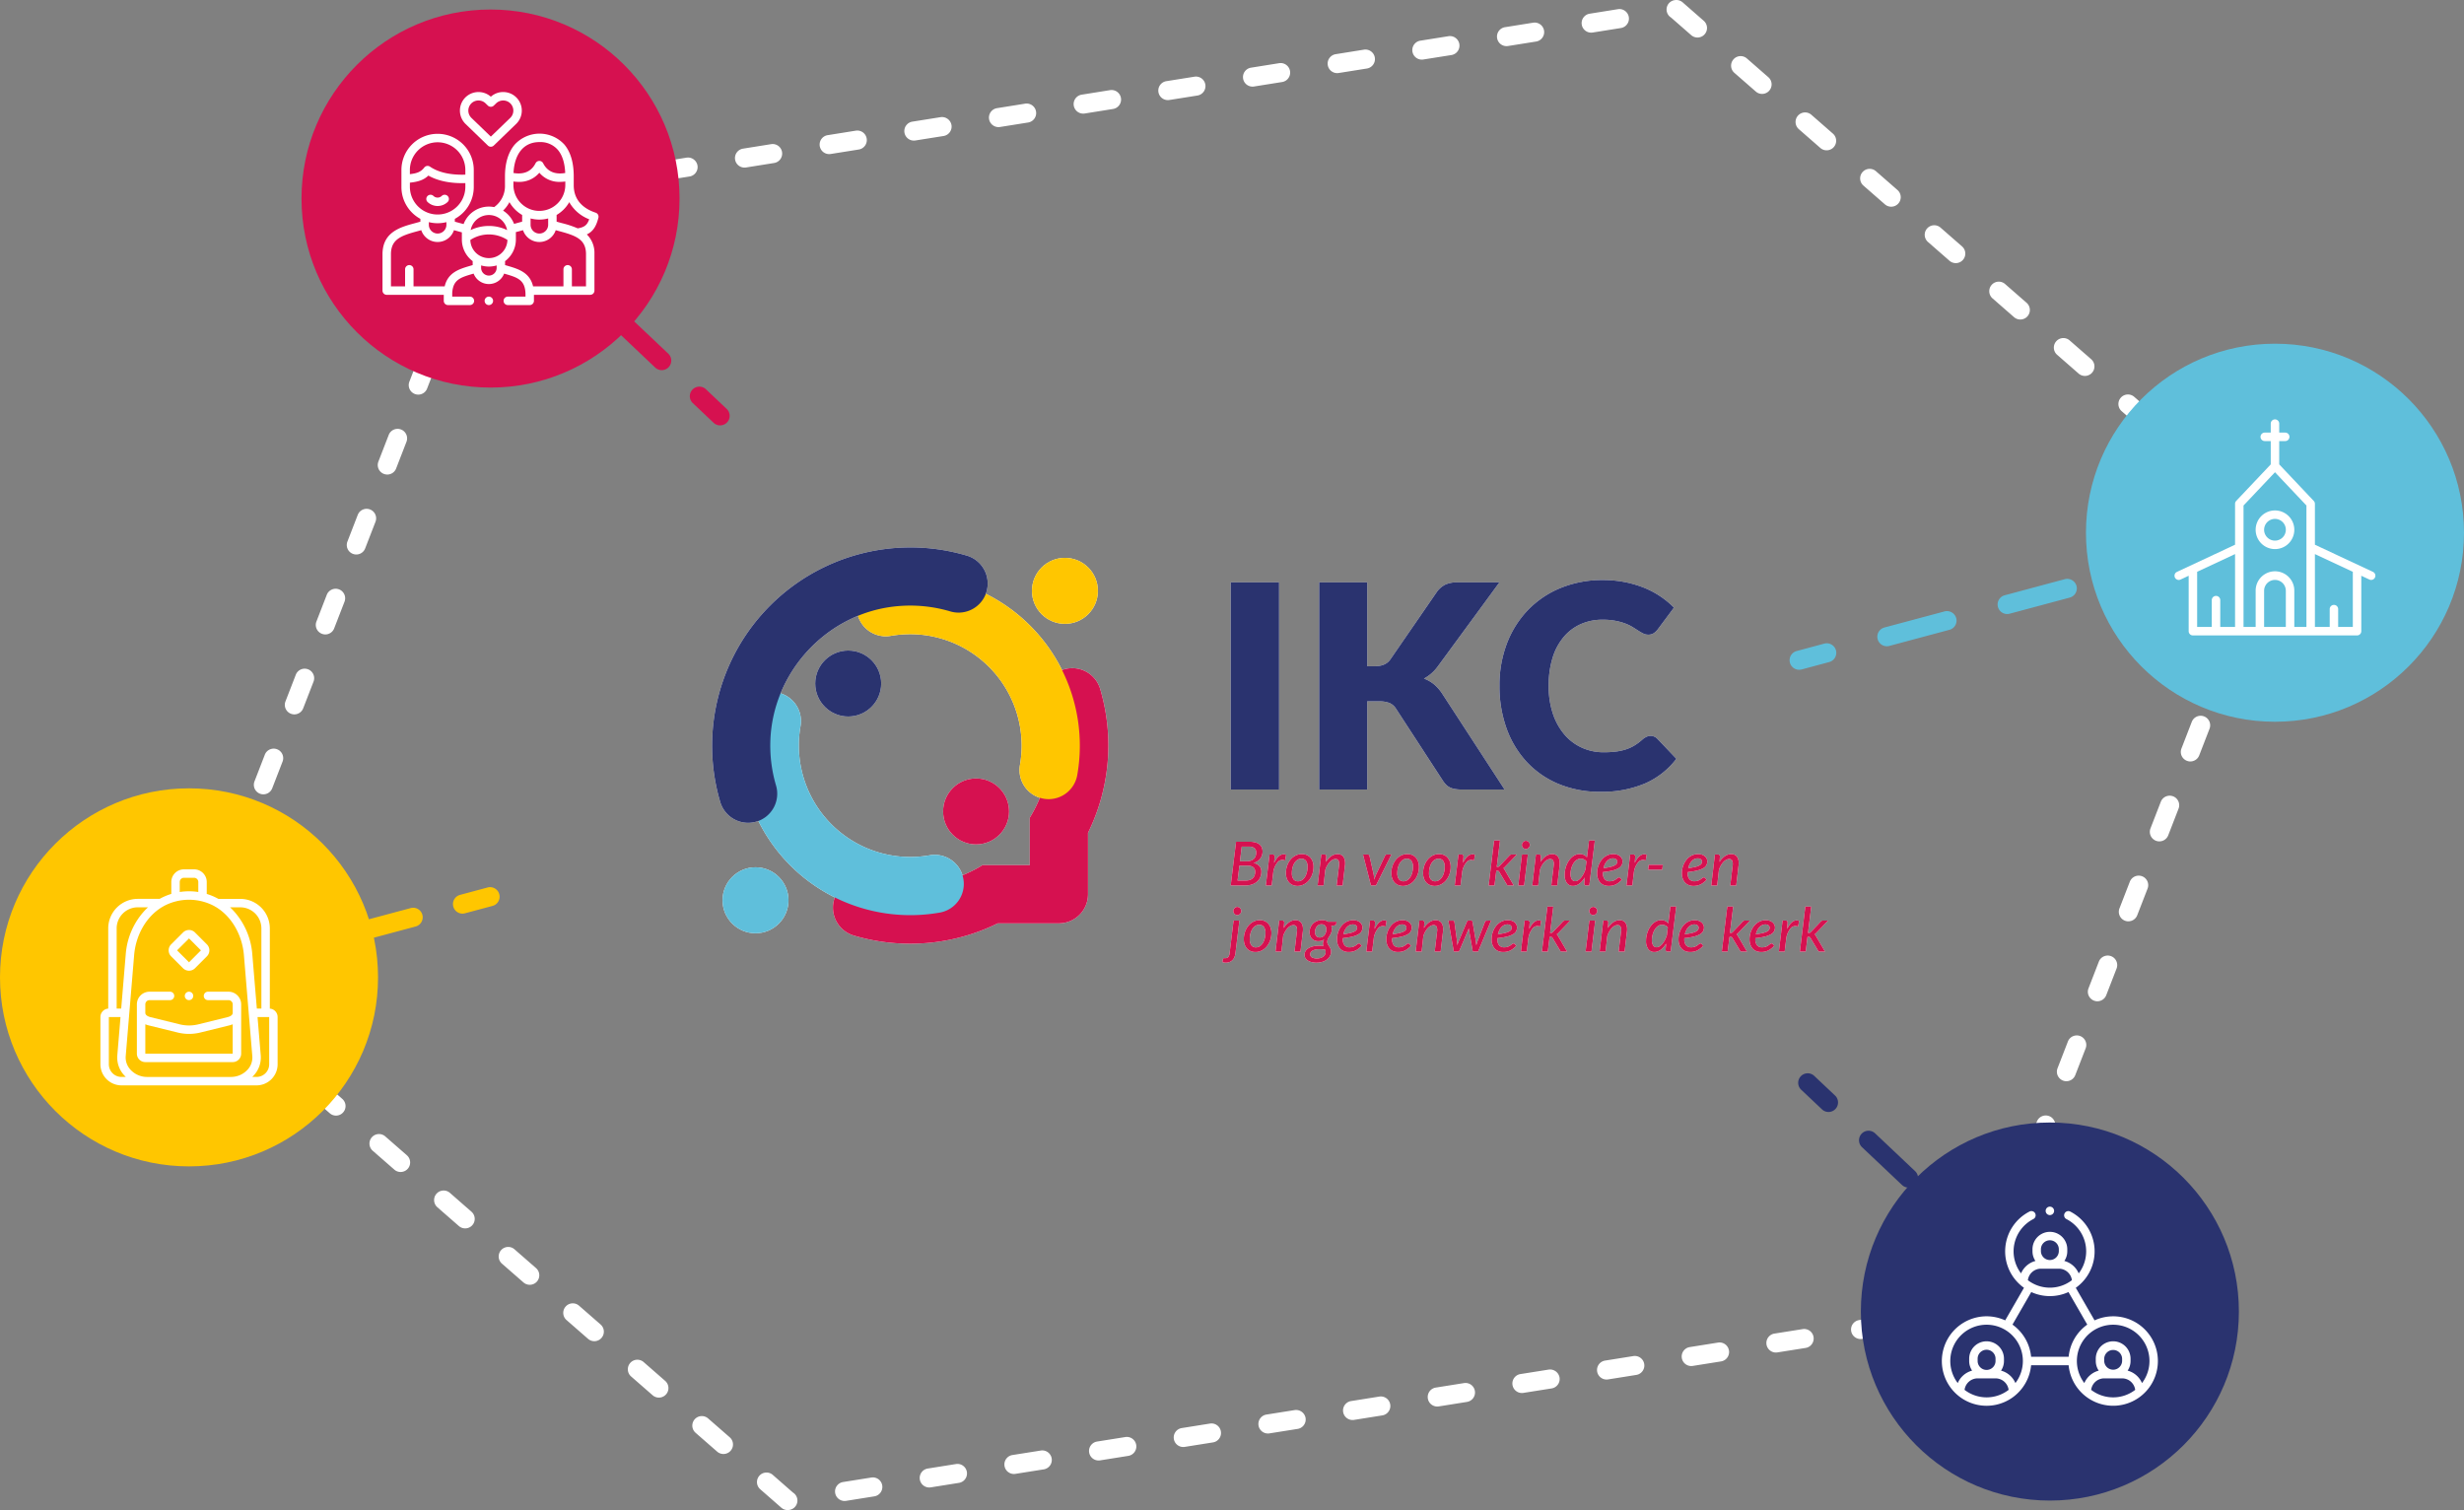 <svg xmlns="http://www.w3.org/2000/svg" width="921.936" height="564.987" viewBox="0 0 921.936 564.987">
  <rect x="0" y="0" width="921.936" height="564.987" fill="#808080" stroke="none"/>
  <g id="Group_191" data-name="Group 191" transform="translate(-459.441 -181.832)">
    <g id="Group_145" data-name="Group 145" transform="translate(639.41 181.832)">
      <path id="Path_291" data-name="Path 291" d="M1156.049,384.717a3.582,3.582,0,0,1-2.346-.877l-6.815-5.952a3.567,3.567,0,0,1,4.691-5.375l6.815,5.952a3.565,3.565,0,0,1-2.345,6.252Zm-22.926-20.024a3.553,3.553,0,0,1-2.346-.884l-8.048-7.036a3.564,3.564,0,0,1,4.7-5.361l8.041,7.036a3.564,3.564,0,0,1-2.345,6.245Zm-24.152-21.108a3.567,3.567,0,0,1-2.346-.877l-8.055-7.029a3.567,3.567,0,1,1,4.691-5.375l8.055,7.029a3.564,3.564,0,0,1-2.345,6.252Zm-24.159-21.1a3.58,3.58,0,0,1-2.345-.877l-8.055-7.036a3.567,3.567,0,1,1,4.691-5.375l8.055,7.036a3.565,3.565,0,0,1-2.346,6.252Zm-24.166-21.108a3.581,3.581,0,0,1-2.345-.877l-8.055-7.029a3.569,3.569,0,0,1,4.7-5.375l8.049,7.029a3.565,3.565,0,0,1-2.346,6.252Zm-24.152-21.1a3.567,3.567,0,0,1-2.345-.877l-8.055-7.036a3.567,3.567,0,0,1,4.691-5.375l8.055,7.036a3.565,3.565,0,0,1-2.346,6.252ZM488.253,259.682a3.565,3.565,0,0,1-.563-7.086l10.564-1.689a3.57,3.57,0,0,1,1.126,7.05l-10.557,1.682A3.962,3.962,0,0,1,488.253,259.682Zm524.077-.513a3.582,3.582,0,0,1-2.346-.877l-8.048-7.029a3.567,3.567,0,1,1,4.691-5.375l8.048,7.029a3.562,3.562,0,0,1-2.345,6.252Zm-492.4-4.534a3.565,3.565,0,0,1-.556-7.086l10.55-1.689a3.57,3.57,0,0,1,1.127,7.05l-10.55,1.682A3.915,3.915,0,0,1,519.932,254.635Zm31.672-5.054a3.565,3.565,0,0,1-.549-7.086l10.564-1.682a3.612,3.612,0,0,1,4.078,2.965,3.575,3.575,0,0,1-2.966,4.085l-10.564,1.675A3.678,3.678,0,0,1,551.6,249.581Zm31.686-5.047a3.565,3.565,0,0,1-.563-7.086l10.564-1.689a3.57,3.57,0,0,1,1.126,7.05l-10.557,1.682A3.975,3.975,0,0,1,583.29,244.534Zm31.672-5.047a3.565,3.565,0,0,1-.556-7.086l10.557-1.689a3.57,3.57,0,0,1,1.126,7.05l-10.557,1.682A3.913,3.913,0,0,1,614.963,239.487Zm373.209-1.419a3.579,3.579,0,0,1-2.345-.877l-8.055-7.036a3.569,3.569,0,0,1,4.7-5.375l8.055,7.043a3.561,3.561,0,0,1-2.352,6.244Zm-341.529-3.635a3.565,3.565,0,0,1-.549-7.086l10.564-1.682a3.618,3.618,0,0,1,4.077,2.965,3.575,3.575,0,0,1-2.965,4.085l-10.565,1.675A3.672,3.672,0,0,1,646.642,234.433Zm31.679-5.047a3.565,3.565,0,0,1-.563-7.086l10.564-1.689a3.57,3.57,0,0,1,1.127,7.05l-10.557,1.682A3.971,3.971,0,0,1,678.321,229.386ZM710,224.339a3.565,3.565,0,0,1-.556-7.086L720,215.563a3.57,3.57,0,1,1,1.126,7.05L710.571,224.3A3.913,3.913,0,0,1,710,224.339Zm31.672-5.054a3.565,3.565,0,0,1-.549-7.086l10.565-1.682a3.569,3.569,0,0,1,1.112,7.05l-10.565,1.675A3.675,3.675,0,0,1,741.673,219.285Zm222.347-2.317a3.537,3.537,0,0,1-2.345-.884l-8.055-7.029a3.567,3.567,0,0,1,4.69-5.375l8.056,7.036a3.565,3.565,0,0,1-2.346,6.252Zm-190.66-2.73a3.565,3.565,0,0,1-.556-7.086l10.557-1.689a3.57,3.57,0,0,1,1.126,7.05l-10.557,1.682A3.971,3.971,0,0,1,773.359,214.238Zm31.679-5.047a3.565,3.565,0,0,1-.556-7.086l10.551-1.689a3.57,3.57,0,0,1,1.133,7.05l-10.557,1.682A3.921,3.921,0,0,1,805.038,209.191Zm31.672-5.054a3.565,3.565,0,0,1-.549-7.086l10.565-1.682a3.569,3.569,0,0,1,1.112,7.05l-10.565,1.675A3.677,3.677,0,0,1,836.71,204.136Zm31.687-5.047a3.565,3.565,0,0,1-.557-7.086l10.558-1.689a3.57,3.57,0,0,1,1.127,7.05l-10.558,1.682A3.987,3.987,0,0,1,868.4,199.089Zm71.457-3.222a3.583,3.583,0,0,1-2.346-.877l-7.563-6.608a3.537,3.537,0,0,1,1.311-6.487l.193-.028a3.6,3.6,0,0,1,2.851.841l7.9,6.907a3.565,3.565,0,0,1-2.345,6.252Zm-39.785-1.825a3.565,3.565,0,0,1-.556-7.086l10.557-1.689a3.57,3.57,0,1,1,1.133,7.05L900.64,194A3.913,3.913,0,0,1,900.069,194.042Z" transform="translate(-484.687 -181.832)" fill="#fff"/>
    </g>
    <g id="Group_146" data-name="Group 146" transform="translate(531.224 252.544)">
      <path id="Path_292" data-name="Path 292" d="M473.079,478.059a3.565,3.565,0,0,1-3.322-4.855l3.864-9.966a3.563,3.563,0,0,1,6.644,2.573l-3.864,9.966A3.561,3.561,0,0,1,473.079,478.059Zm11.591-29.911a3.431,3.431,0,0,1-1.29-.249,3.542,3.542,0,0,1-2.032-4.605l3.864-9.973a3.564,3.564,0,0,1,6.644,2.581l-3.864,9.966A3.572,3.572,0,0,1,484.67,448.147Zm11.6-29.911a3.563,3.563,0,0,1-3.322-4.847l3.864-9.973a3.559,3.559,0,0,1,6.637,2.573l-3.864,9.973A3.549,3.549,0,0,1,496.268,418.236Zm11.591-29.912a3.565,3.565,0,0,1-3.322-4.854L508.4,373.5a3.559,3.559,0,0,1,6.637,2.573l-3.864,9.973A3.549,3.549,0,0,1,507.859,388.324Zm11.591-29.911a3.43,3.43,0,0,1-1.29-.25,3.542,3.542,0,0,1-2.032-4.605l3.864-9.966a3.559,3.559,0,1,1,6.637,2.573l-3.864,9.966A3.545,3.545,0,0,1,519.45,358.413ZM531.041,328.5a3.421,3.421,0,0,1-1.29-.242,3.545,3.545,0,0,1-2.032-4.6l3.864-9.973a3.56,3.56,0,1,1,6.637,2.581l-3.864,9.966A3.548,3.548,0,0,1,531.041,328.5Zm11.591-29.911a3.565,3.565,0,0,1-3.322-4.855l3.864-9.966a3.559,3.559,0,0,1,6.637,2.573l-3.864,9.973A3.549,3.549,0,0,1,542.632,298.59Zm11.591-29.9a3.565,3.565,0,0,1-3.322-4.854l3.864-9.973a3.559,3.559,0,1,1,6.637,2.573l-3.864,9.973A3.545,3.545,0,0,1,554.223,268.686Zm11.591-29.919a3.4,3.4,0,0,1-1.29-.242,3.542,3.542,0,0,1-2.032-4.605l3.864-9.973a3.56,3.56,0,1,1,6.637,2.581l-3.864,9.966A3.549,3.549,0,0,1,565.814,238.767Zm11.591-29.911A3.565,3.565,0,0,1,574.083,204l3.864-9.966a3.559,3.559,0,0,1,6.637,2.573l-3.864,9.973A3.548,3.548,0,0,1,577.405,208.856Z" transform="translate(-469.51 -191.752)" fill="#fff"/>
    </g>
    <g id="Group_147" data-name="Group 147" transform="translate(526.478 543.944)">
      <path id="Path_293" data-name="Path 293" d="M696.505,435.5a3.572,3.572,0,0,1-2.345-.877l-7.9-6.908a3.567,3.567,0,1,1,4.691-5.375l7.556,6.615a3.528,3.528,0,0,1-1.3,6.48l-.193.029A4.032,4.032,0,0,1,696.505,435.5Zm21.315-3.4a3.565,3.565,0,0,1-.563-7.086l10.565-1.683a3.566,3.566,0,1,1,1.126,7.043l-10.557,1.682A3.976,3.976,0,0,1,717.82,432.1Zm31.672-5.047a3.565,3.565,0,0,1-.556-7.086l10.557-1.682a3.566,3.566,0,1,1,1.126,7.043l-10.557,1.682A3.9,3.9,0,0,1,749.492,427.058ZM781.171,422a3.565,3.565,0,0,1-.549-7.086l10.558-1.675a3.566,3.566,0,1,1,1.119,7.043l-10.564,1.675A3.656,3.656,0,0,1,781.171,422Zm31.687-5.047a3.565,3.565,0,0,1-.564-7.086l10.558-1.683a3.566,3.566,0,0,1,1.127,7.043l-10.551,1.682A3.974,3.974,0,0,1,812.858,416.956ZM672.5,414.526a3.58,3.58,0,0,1-2.345-.877L662.1,406.62a3.567,3.567,0,1,1,4.69-5.375l8.055,7.029a3.565,3.565,0,0,1-2.345,6.252Zm172.034-2.616a3.565,3.565,0,0,1-.556-7.086l10.557-1.682a3.566,3.566,0,0,1,1.127,7.043L845.1,411.867A3.91,3.91,0,0,1,844.53,411.909Zm31.679-5.054a3.565,3.565,0,0,1-.549-7.086l10.565-1.675a3.607,3.607,0,0,1,4.077,2.965,3.571,3.571,0,0,1-2.965,4.078l-10.565,1.675A3.666,3.666,0,0,1,876.209,406.855Zm31.679-5.047a3.565,3.565,0,0,1-.563-7.086l10.565-1.682a3.566,3.566,0,1,1,1.126,7.043l-10.557,1.682A3.979,3.979,0,0,1,907.889,401.808Zm31.679-5.047a3.565,3.565,0,0,1-.556-7.086l10.558-1.682a3.566,3.566,0,0,1,1.127,7.043l-10.558,1.682A3.912,3.912,0,0,1,939.568,396.761Zm-291.23-3.336a3.58,3.58,0,0,1-2.345-.877l-8.055-7.036a3.569,3.569,0,0,1,4.7-5.375l8.055,7.036a3.568,3.568,0,0,1-2.353,6.252Zm322.9-1.718a3.565,3.565,0,0,1-.549-7.086l10.565-1.675a3.61,3.61,0,0,1,4.077,2.966,3.571,3.571,0,0,1-2.965,4.078L971.8,391.664A3.692,3.692,0,0,1,971.24,391.707Zm31.686-5.047a3.565,3.565,0,0,1-.563-7.086l10.565-1.682a3.566,3.566,0,0,1,1.126,7.043l-10.558,1.682A3.991,3.991,0,0,1,1002.926,386.66Zm31.672-5.047a3.565,3.565,0,0,1-.556-7.086l10.557-1.682a3.567,3.567,0,1,1,1.134,7.043l-10.565,1.682A3.919,3.919,0,0,1,1034.6,381.613Zm31.68-5.054a3.565,3.565,0,0,1-.549-7.086l10.565-1.675a3.565,3.565,0,0,1,1.112,7.043l-10.564,1.675A3.676,3.676,0,0,1,1066.278,376.559Zm-442.1-4.242a3.567,3.567,0,0,1-2.345-.877l-8.055-7.029a3.567,3.567,0,1,1,4.691-5.375l8.055,7.029a3.565,3.565,0,0,1-2.345,6.252Zm473.786-.806a3.565,3.565,0,0,1-.556-7.086l10.55-1.682a3.566,3.566,0,0,1,1.126,7.043l-10.551,1.682A3.971,3.971,0,0,1,1097.965,371.512Zm31.672-5.047a3.565,3.565,0,0,1-.556-7.086l10.557-1.682a3.567,3.567,0,1,1,1.134,7.043l-10.565,1.682A3.909,3.909,0,0,1,1129.637,366.465ZM600.02,351.217a3.581,3.581,0,0,1-2.345-.877l-8.055-7.029a3.567,3.567,0,0,1,4.691-5.375l8.055,7.029a3.562,3.562,0,0,1-2.345,6.252Zm-24.166-21.1a3.58,3.58,0,0,1-2.345-.877l-8.055-7.036a3.569,3.569,0,0,1,4.7-5.375l8.055,7.043a3.561,3.561,0,0,1-2.353,6.245Zm-24.151-21.1a3.538,3.538,0,0,1-2.345-.884L541.3,301.1a3.567,3.567,0,1,1,4.69-5.375l8.055,7.036a3.564,3.564,0,0,1-2.345,6.252Zm-24.166-21.1a3.551,3.551,0,0,1-2.345-.884l-8.048-7.043a3.562,3.562,0,1,1,4.691-5.361l8.048,7.043a3.564,3.564,0,0,1-2.345,6.245Zm-24.159-21.108a3.581,3.581,0,0,1-2.345-.877l-8.055-7.036a3.569,3.569,0,0,1,4.7-5.375l8.055,7.036a3.568,3.568,0,0,1-2.353,6.252Zm-24.152-21.1a3.567,3.567,0,0,1-2.345-.877l-6.815-5.952a3.567,3.567,0,0,1,4.691-5.375l6.815,5.952a3.564,3.564,0,0,1-2.345,6.252Z" transform="translate(-468.845 -232.629)" fill="#fff"/>
    </g>
    <g id="Group_148" data-name="Group 148" transform="translate(1194.273 389.79)">
      <path id="Path_294" data-name="Path 294" d="M566.085,497.312a3.565,3.565,0,0,1-3.315-4.855l3.864-9.966a3.559,3.559,0,0,1,6.637,2.573l-3.864,9.966A3.547,3.547,0,0,1,566.085,497.312Zm11.591-29.919a3.386,3.386,0,0,1-1.283-.242,3.542,3.542,0,0,1-2.031-4.605l3.864-9.973a3.56,3.56,0,1,1,6.636,2.581L581,465.119A3.551,3.551,0,0,1,577.676,467.393Zm11.591-29.9a3.565,3.565,0,0,1-3.315-4.855l3.864-9.966a3.559,3.559,0,0,1,6.637,2.573l-3.864,9.973A3.551,3.551,0,0,1,589.267,437.489Zm11.591-29.911a3.565,3.565,0,0,1-3.315-4.854l3.864-9.966a3.559,3.559,0,1,1,6.636,2.573L604.18,405.3A3.551,3.551,0,0,1,600.858,407.577Zm11.591-29.911a3.4,3.4,0,0,1-1.283-.25,3.542,3.542,0,0,1-2.031-4.605L613,362.838a3.56,3.56,0,1,1,6.636,2.581l-3.864,9.966A3.557,3.557,0,0,1,612.449,377.666Zm11.591-29.911a3.387,3.387,0,0,1-1.283-.242,3.559,3.559,0,0,1-2.039-4.605l3.871-9.973a3.562,3.562,0,0,1,6.644,2.573l-3.871,9.973A3.551,3.551,0,0,1,624.04,347.754Zm11.6-29.911a3.571,3.571,0,0,1-3.322-4.855l3.864-9.966a3.562,3.562,0,0,1,6.644,2.573l-3.864,9.973A3.558,3.558,0,0,1,635.638,317.843Zm11.591-29.9a3.394,3.394,0,0,1-1.283-.25,3.551,3.551,0,0,1-2.039-4.6l3.864-9.973a3.562,3.562,0,1,1,6.644,2.573l-3.864,9.973A3.554,3.554,0,0,1,647.229,287.939ZM658.82,258.02a3.388,3.388,0,0,1-1.283-.242,3.551,3.551,0,0,1-2.039-4.6l3.864-9.973a3.564,3.564,0,1,1,6.644,2.581l-3.864,9.966A3.558,3.558,0,0,1,658.82,258.02Zm11.591-29.911a3.525,3.525,0,0,1-1.283-.242,3.561,3.561,0,0,1-2.039-4.612l3.864-9.966a3.562,3.562,0,0,1,6.644,2.573l-3.864,9.973A3.558,3.558,0,0,1,670.411,228.109Z" transform="translate(-562.523 -211.005)" fill="#fff"/>
    </g>
    <g id="Group_152" data-name="Group 152" transform="translate(1132.267 583.41)">
      <g id="Group_149" data-name="Group 149">
        <path id="Path_295" data-name="Path 295" d="M565.166,252.631a3.536,3.536,0,0,1-2.445-.977l-7.777-7.335a3.56,3.56,0,1,1,4.89-5.175l7.777,7.335a3.564,3.564,0,0,1-2.445,6.152Z" transform="translate(-553.825 -238.166)" fill="#2a336f"/>
      </g>
      <g id="Group_150" data-name="Group 150" transform="translate(22.753 21.486)">
        <path id="Path_296" data-name="Path 296" d="M605.5,290.739a3.524,3.524,0,0,1-2.445-.977l-14.977-14.143a3.568,3.568,0,1,1,4.9-5.182l14.97,14.143a3.568,3.568,0,0,1-2.452,6.159Zm-29.947-28.286a3.552,3.552,0,0,1-2.452-.977l-14.97-14.143a3.565,3.565,0,0,1,4.9-5.183L578,256.3a3.564,3.564,0,0,1-2.452,6.152Z" transform="translate(-557.017 -241.18)" fill="#2a336f"/>
      </g>
      <g id="Group_151" data-name="Group 151" transform="translate(82.648 78.059)">
        <path id="Path_297" data-name="Path 297" d="M576.76,263.587a3.576,3.576,0,0,1-2.452-.97l-7.777-7.35a3.565,3.565,0,0,1,4.9-5.175l7.777,7.343a3.574,3.574,0,0,1,.135,5.04A3.536,3.536,0,0,1,576.76,263.587Z" transform="translate(-565.419 -249.116)" fill="#2a336f"/>
      </g>
    </g>
    <g id="Group_156" data-name="Group 156" transform="translate(639.418 252.553)">
      <g id="Group_153" data-name="Group 153">
        <path id="Path_298" data-name="Path 298" d="M496.016,206.232a3.523,3.523,0,0,1-2.445-.977l-7.77-7.35a3.565,3.565,0,0,1,4.9-5.182l7.77,7.357a3.561,3.561,0,0,1-2.452,6.152Z" transform="translate(-484.688 -191.753)" fill="#d61150"/>
      </g>
      <g id="Group_154" data-name="Group 154" transform="translate(21.836 20.668)">
        <path id="Path_299" data-name="Path 299" d="M533.537,241.749a3.552,3.552,0,0,1-2.452-.977l-14.072-13.323a3.568,3.568,0,0,1,4.9-5.182L535.99,235.59a3.571,3.571,0,0,1-2.452,6.159ZM505.394,215.1a3.577,3.577,0,0,1-2.452-.97l-14.079-13.323a3.565,3.565,0,1,1,4.9-5.175l14.072,13.316a3.561,3.561,0,0,1-2.445,6.152Z" transform="translate(-487.751 -194.652)" fill="#d61150"/>
      </g>
      <g id="Group_155" data-name="Group 155" transform="translate(78.134 73.949)">
        <path id="Path_300" data-name="Path 300" d="M506.979,216.608a3.522,3.522,0,0,1-2.445-.977l-7.77-7.35a3.565,3.565,0,0,1,4.9-5.182l7.77,7.357a3.561,3.561,0,0,1-2.452,6.152Z" transform="translate(-495.649 -202.127)" fill="#d61150"/>
      </g>
    </g>
    <g id="Group_160" data-name="Group 160" transform="translate(1129.041 377.558)">
      <g id="Group_157" data-name="Group 157" transform="translate(167.841)">
        <path id="Path_301" data-name="Path 301" d="M580.485,219.178a3.568,3.568,0,0,1-.92-7.014l10.322-2.766a3.615,3.615,0,0,1,4.37,2.531,3.564,3.564,0,0,1-2.531,4.363L581.4,219.057A3.706,3.706,0,0,1,580.485,219.178Z" transform="translate(-576.918 -209.289)" fill="#5fbfdb"/>
      </g>
      <g id="Group_158" data-name="Group 158" transform="translate(32.829 8.804)">
        <path id="Path_302" data-name="Path 302" d="M561.549,247.787a3.567,3.567,0,0,1-.92-7.015l22.505-6.024a3.609,3.609,0,0,1,4.362,2.523,3.565,3.565,0,0,1-2.523,4.363l-22.512,6.031A3.691,3.691,0,0,1,561.549,247.787Zm45-12.062a3.565,3.565,0,0,1-.927-7.007l22.5-6.031a3.613,3.613,0,0,1,4.377,2.523,3.573,3.573,0,0,1-2.523,4.37l-22.5,6.031A3.789,3.789,0,0,1,606.552,235.725Zm45-12.054a3.564,3.564,0,0,1-.919-7.007l22.5-6.031a3.569,3.569,0,0,1,1.853,6.893l-22.505,6.024A3.8,3.8,0,0,1,651.554,223.67Z" transform="translate(-557.978 -210.524)" fill="#5fbfdb"/>
      </g>
      <g id="Group_159" data-name="Group 159" transform="translate(0 44.978)">
        <path id="Path_303" data-name="Path 303" d="M556.939,225.483a3.565,3.565,0,0,1-.927-7.007l10.33-2.773A3.569,3.569,0,1,1,568.2,222.6l-10.329,2.773A4.172,4.172,0,0,1,556.939,225.483Z" transform="translate(-553.373 -215.598)" fill="#5fbfdb"/>
      </g>
    </g>
    <g id="Group_164" data-name="Group 164" transform="translate(526.478 513.768)">
      <g id="Group_161" data-name="Group 161" transform="translate(102.445)">
        <path id="Path_304" data-name="Path 304" d="M486.783,238.288a3.565,3.565,0,0,1-.927-7.007l10.322-2.773a3.569,3.569,0,0,1,1.854,6.893l-10.322,2.766A3.8,3.8,0,0,1,486.783,238.288Z" transform="translate(-483.216 -228.396)" fill="#ffc600"/>
      </g>
      <g id="Group_162" data-name="Group 162" transform="translate(28.749 7.711)">
        <path id="Path_305" data-name="Path 305" d="M476.445,251.4a3.565,3.565,0,0,1-.927-7.007l18.42-4.94a3.569,3.569,0,0,1,1.853,6.893l-18.42,4.94A3.79,3.79,0,0,1,476.445,251.4Zm36.848-9.873a3.568,3.568,0,0,1-.927-7.015l18.42-4.933a3.569,3.569,0,0,1,1.853,6.893l-18.42,4.933A3.8,3.8,0,0,1,513.292,241.532Z" transform="translate(-472.878 -229.478)" fill="#ffc600"/>
      </g>
      <g id="Group_163" data-name="Group 163" transform="translate(0 27.447)">
        <path id="Path_306" data-name="Path 306" d="M472.412,242.143a3.569,3.569,0,0,1-.927-7.014l10.322-2.773a3.569,3.569,0,0,1,1.854,6.893l-10.322,2.773A3.805,3.805,0,0,1,472.412,242.143Z" transform="translate(-468.845 -232.247)" fill="#ffc600"/>
      </g>
    </g>
    <circle id="Ellipse_42" data-name="Ellipse 42" cx="70.724" cy="70.724" r="70.724" transform="translate(459.441 476.784)" fill="#ffc600"/>
    <circle id="Ellipse_43" data-name="Ellipse 43" cx="70.724" cy="70.724" r="70.724" transform="translate(1239.928 310.425)" fill="#5fbfdb"/>
    <circle id="Ellipse_44" data-name="Ellipse 44" cx="70.724" cy="70.724" r="70.724" transform="translate(1155.703 601.815)" fill="#2a336f"/>
    <g id="Group_169" data-name="Group 169" transform="translate(1273.062 338.745)">
      <g id="Group_166" data-name="Group 166" transform="translate(30.361 34.067)">
        <g id="Group_165" data-name="Group 165">
          <path id="Path_307" data-name="Path 307" d="M585.063,208.623a7.232,7.232,0,1,0,7.235,7.228A7.237,7.237,0,0,0,585.063,208.623Zm0,11.292a4.063,4.063,0,1,1,4.063-4.063A4.066,4.066,0,0,1,585.063,219.915Z" transform="translate(-577.835 -208.623)" fill="#fff"/>
        </g>
      </g>
      <g id="Group_168" data-name="Group 168">
        <g id="Group_167" data-name="Group 167">
          <path id="Path_308" data-name="Path 308" d="M647.842,260.9l-21.735-10.165V235.431a1.583,1.583,0,0,0-.435-1.084l-12.917-13.665v-8.725h2.238a1.586,1.586,0,0,0,0-3.172h-2.238v-3.358a1.586,1.586,0,0,0-3.172,0v3.358h-2.239a1.586,1.586,0,1,0,0,3.172h2.239v8.725l-12.924,13.665a1.574,1.574,0,0,0-.428,1.084v15.305L574.488,260.9a1.583,1.583,0,1,0,1.348,2.866l3.036-1.419v20.737a1.585,1.585,0,0,0,1.583,1.59h61.419a1.591,1.591,0,0,0,1.59-1.59V262.348l3.037,1.419a1.582,1.582,0,0,0,1.34-2.866Zm-51.611,20.6h-5.539v-10.03a1.586,1.586,0,0,0-3.172,0V281.5h-5.475V260.865l14.186-6.63Zm19,0H607.1V267.908a4.064,4.064,0,0,1,8.127,0V281.5Zm7.706-29.762V281.5H618.4V267.908a7.232,7.232,0,0,0-14.464,0V281.5H599.4V236.065h0l11.769-12.447,11.769,12.447ZM640.292,281.5h-5.482v-6.708a1.583,1.583,0,0,0-3.165,0V281.5h-5.539V254.236l14.186,6.63V281.5Z" transform="translate(-573.576 -203.844)" fill="#fff"/>
        </g>
      </g>
    </g>
    <g id="Group_171" data-name="Group 171" transform="translate(497.011 507.093)">
      <g id="Group_170" data-name="Group 170">
        <path id="Path_309" data-name="Path 309" d="M500.906,233.882h-7.67a1.579,1.579,0,0,0,0,3.158h7.67a1.588,1.588,0,0,1,1.582,1.583v3.158c0,.991-1.226,1.44-1.96,1.625l-11.142,2.744a14.71,14.71,0,0,1-6.5,0l-11.149-2.744c-.727-.185-1.953-.635-1.953-1.625v-3.158a1.582,1.582,0,0,1,1.575-1.583h7.67a1.579,1.579,0,1,0,0-3.158h-7.67a4.741,4.741,0,0,0-4.733,4.74v18.442a3.164,3.164,0,0,0,3.158,3.158h32.706a3.164,3.164,0,0,0,3.158-3.158V238.622A4.747,4.747,0,0,0,500.906,233.882Zm-31.123,23.182V246.072a7.944,7.944,0,0,0,1.2.4l11.149,2.745a17.756,17.756,0,0,0,8,0l11.149-2.745a8.5,8.5,0,0,0,1.2-.4v10.992Z" transform="translate(-452.981 -188.102)" fill="#fff"/>
        <path id="Path_310" data-name="Path 310" d="M528.1,279.57v-30a11.069,11.069,0,0,0-11.049-11.056h-8.191a22.413,22.413,0,0,0-4.363-1.853V232.2a4.741,4.741,0,0,0-4.733-4.74H495.97a4.741,4.741,0,0,0-4.733,4.74v4.455a22.411,22.411,0,0,0-4.363,1.853h-8.191a11.065,11.065,0,0,0-11.049,11.056v30a3.158,3.158,0,0,0-2.923,3.144V300.4a7.905,7.905,0,0,0,7.9,7.891h50.513a7.9,7.9,0,0,0,7.891-7.891V282.713a3.157,3.157,0,0,0-2.916-3.144Zm-11.049-37.9a7.905,7.905,0,0,1,7.891,7.9v29.99h-1.7l-1.7-20.338a27.1,27.1,0,0,0-7.2-16.446c-.364-.385-.741-.748-1.126-1.1Zm-3.4,63.466H482.076a8.389,8.389,0,0,1-6.059-2.659,6.689,6.689,0,0,1-1.839-5.1l3.158-37.888c.592-7.05,4.227-14.157,10.458-17.921a1.622,1.622,0,0,0,.428-.257,20.027,20.027,0,0,1,19.283,0,1.662,1.662,0,0,0,.435.257c6.223,3.764,9.866,10.871,10.458,17.921l3.151,37.888a6.682,6.682,0,0,1-1.832,5.1A8.393,8.393,0,0,1,513.648,305.133ZM494.394,232.2a1.577,1.577,0,0,1,1.575-1.582h3.792a1.577,1.577,0,0,1,1.575,1.582v3.735a22.979,22.979,0,0,0-6.943,0Zm-15.712,9.467h3.835c-.385.356-.763.72-1.126,1.1a27.1,27.1,0,0,0-7.2,16.446l-1.7,20.338h-1.7v-29.99A7.905,7.905,0,0,1,478.683,241.667Zm-6.073,63.466a4.741,4.741,0,0,1-4.74-4.733V282.713h4.363l-1.2,14.392a9.774,9.774,0,0,0,2.659,7.5c.164.185.342.356.52.527Zm55.254-4.733a4.746,4.746,0,0,1-4.741,4.733h-1.6c.178-.171.35-.342.52-.527a9.8,9.8,0,0,0,2.659-7.5l-1.2-14.392h4.363Z" transform="translate(-464.711 -227.46)" fill="#fff"/>
        <path id="Path_311" data-name="Path 311" d="M473.682,244.964a3.166,3.166,0,0,0,4.462,0l4.462-4.47a3.153,3.153,0,0,0,0-4.462l-4.462-4.463a3.15,3.15,0,0,0-4.462,0l-4.47,4.463a3.167,3.167,0,0,0,0,4.462Zm2.231-11.163,4.462,4.462-4.462,4.47-4.47-4.47Z" transform="translate(-442.759 -207.953)" fill="#fff"/>
        <path id="Path_312" data-name="Path 312" d="M470.723,233.882a1.579,1.579,0,1,0,1.575,1.583,1.583,1.583,0,0,0-1.575-1.583Z" transform="translate(-437.568 -188.102)" fill="#fff"/>
      </g>
    </g>
    <g id="Group_174" data-name="Group 174" transform="translate(572.255 185.394)">
      <circle id="Ellipse_45" data-name="Ellipse 45" cx="70.724" cy="70.724" r="70.724" fill="#d61150"/>
      <g id="Group_173" data-name="Group 173" transform="translate(30.308 30.874)">
        <g id="Group_172" data-name="Group 172">
          <path id="Path_313" data-name="Path 313" d="M483.4,192.057a1.576,1.576,0,0,0-1.1,2.716,5.44,5.44,0,0,0,7.485,0,1.58,1.58,0,0,0-2.2-2.274,2.248,2.248,0,0,1-3.1,0,1.579,1.579,0,0,0-1.09-.442Z" transform="translate(-465.428 -153.625)" fill="#fff"/>
          <path id="Path_314" data-name="Path 314" d="M560.3,220.291a1.571,1.571,0,0,0-1.034-1.875c-3.742-1.233-8.2-4.02-8.2-10.272v-3.315c0-5.1-1.169-9.1-3.479-11.876a12.6,12.6,0,0,0-18.6-.021c-2.388,2.8-3.65,6.915-3.65,11.9v3.315a9.636,9.636,0,0,1-4.049,8.184,10.6,10.6,0,0,0-1.974-.192,10.128,10.128,0,0,0-9.46,6.544c-.42-.121-2.63-.713-3.279-.905v-1.055a13.527,13.527,0,0,0,7.086-11.89v-6.273a13.534,13.534,0,1,0-27.067,0v6.273a13.542,13.542,0,0,0,7.093,11.89v1.055c-.656.192-1.333.371-2.032.563-5.347,1.44-12,3.236-12.14,11.392v13.836a1.584,1.584,0,0,0,1.582,1.583h21.343V251.4a1.583,1.583,0,0,0,1.583,1.583h8.191a1.579,1.579,0,0,0,0-3.158H505.6v-.948a9.156,9.156,0,0,1,.449-2.887c.991-2.844,3.564-3.607,7.064-4.641l.492-.143a6.126,6.126,0,0,0,11.42,0l.485.143c4.47,1.319,7.421,2.188,7.506,7.528v.948H526.4a1.579,1.579,0,1,0,0,3.158h8.2a1.582,1.582,0,0,0,1.575-1.583v-2.253h21.065a1.582,1.582,0,0,0,1.575-1.583V233.729a9.657,9.657,0,0,0-2.851-7.178c2.274-1.069,3.521-2.973,4.334-6.259ZM538.2,192a8.591,8.591,0,0,1,6.964,2.965c1.64,1.975,2.552,4.862,2.716,8.6-2.923.506-6.366.1-8.269-3.664a1.591,1.591,0,0,0-2.816,0c-1.9,3.757-5.346,4.17-8.269,3.664C528.89,196.3,532.448,192,538.2,192Zm-9.7,14.749a14.325,14.325,0,0,0,1.953.143,9.765,9.765,0,0,0,7.749-3.422,9.775,9.775,0,0,0,7.749,3.422,14.339,14.339,0,0,0,1.96-.143v1.39a9.706,9.706,0,0,1-19.411,0v-1.39Zm13,13.822v2.359a3.29,3.29,0,0,1-6.58,0v-2.359a12.867,12.867,0,0,0,6.58,0Zm-14.485-6.1a13.041,13.041,0,0,0,4.748,4.8v2.5c-.656.192-1.333.371-2.039.563l-.984.271a10.229,10.229,0,0,0-4.113-4.962A12.615,12.615,0,0,0,527.009,214.474Zm-14.129,9.153a6.942,6.942,0,0,1,13.252,1.3,15.8,15.8,0,0,0-13.637,0,6.558,6.558,0,0,1,.385-1.3Zm-23.125-21.072a10.376,10.376,0,1,1,20.751,0v1.632c-4.149.143-9.374-.356-13.231-2.994a1.589,1.589,0,0,0-2.153.349c-1.333,1.753-3.008,2.188-5.368,2.466v-1.454Zm0,6.273v-1.64c2.538-.285,4.933-.748,6.915-2.652,4.32,2.445,9.6,2.944,13.836,2.809v1.483a10.376,10.376,0,0,1-20.751,0Zm13.665,13.124v.984a3.286,3.286,0,1,1-6.572,0v-.984a13.492,13.492,0,0,0,6.572,0Zm9.83,16.068c-.342.1-.691.207-1.033.307-3.892,1.148-8.241,2.431-9.446,7.663H491.123V239.6a1.579,1.579,0,1,0-3.158,0v6.387h-5.289V233.771c.093-5.382,3.771-6.758,9.8-8.39.506-.135,1.026-.271,1.54-.421a6.442,6.442,0,0,0,12.233,0l2.973.82c-.007.15-.014.307-.014.456v2.231a10.082,10.082,0,0,0,4.042,8.077Zm8.968,1.148v.007a2.908,2.908,0,0,1-5.81,0v-1.026a10.822,10.822,0,0,0,1.176.278,9.92,9.92,0,0,0,1.732.15,9.379,9.379,0,0,0,1.426-.107,9.213,9.213,0,0,0,1.476-.321Zm.834-4.847a6.938,6.938,0,0,1-10.679-5.7,12.7,12.7,0,0,1,13.879,0A6.936,6.936,0,0,1,523.052,234.32Zm32.606,11.67h-5.289V239.6a1.579,1.579,0,1,0-3.158,0v6.387H535.855c-1.212-5.232-5.553-6.516-9.452-7.663-.342-.1-.684-.207-1.034-.307v-1.468a10.092,10.092,0,0,0,4.049-8.084v-2.2c0-.192-.007-.378-.021-.57.385-.107.763-.207,1.141-.307.513-.143,1.034-.278,1.554-.428a6.442,6.442,0,0,0,12.233,0c.513.15,1.026.285,1.533.421,6.038,1.633,9.709,3.008,9.8,8.39V245.99Zm-3.108-21.707a36.513,36.513,0,0,0-5.867-1.946c-.706-.192-1.383-.371-2.031-.563v-2.509a12.964,12.964,0,0,0,4.733-4.783,14.546,14.546,0,0,0,7.464,6.4C556.093,223.078,555.024,223.87,552.55,224.283Z" transform="translate(-479.518 -173.277)" fill="#fff"/>
          <path id="Path_315" data-name="Path 315" d="M494.056,206.681a1.584,1.584,0,0,0,2.2,0l8.355-8.069a6.944,6.944,0,0,0-4.7-11.948,6.871,6.871,0,0,0-4.747,1.747,6.983,6.983,0,0,0-9.631.371,6.963,6.963,0,0,0,.178,9.83ZM487.8,190.97a3.769,3.769,0,0,1,2.666-1.148h.071a3.751,3.751,0,0,1,2.631,1.055l.891.863a1.593,1.593,0,0,0,2.2,0l.891-.863a3.822,3.822,0,0,1,5.368.093,3.8,3.8,0,0,1-.1,5.375l-7.257,7-7.257-7a3.8,3.8,0,0,1-.1-5.375Z" transform="translate(-454.628 -186.663)" fill="#fff"/>
          <path id="Path_316" data-name="Path 316" d="M486.453,197.4a1.579,1.579,0,0,0,0,3.158h.014a1.579,1.579,0,0,0-.014-3.158Z" transform="translate(-446.669 -120.853)" fill="#fff"/>
        </g>
      </g>
    </g>
    <g id="Group_177" data-name="Group 177" transform="translate(1186.008 633.297)">
      <g id="Group_176" data-name="Group 176">
        <g id="Group_175" data-name="Group 175">
          <path id="Path_317" data-name="Path 317" d="M625.464,284.765a16.6,16.6,0,0,0-6.958,1.518L611.478,274.1a16.725,16.725,0,0,0-2.067-28.528,1.578,1.578,0,0,0-1.44,2.809,13.562,13.562,0,0,1,4.6,20.324,8.119,8.119,0,0,0-5.375-4.655,6.472,6.472,0,0,0,1.1-3.614v-.848a6.509,6.509,0,0,0-13.017,0v.848a6.42,6.42,0,0,0,1.105,3.614A8.115,8.115,0,0,0,591,268.7a13.564,13.564,0,0,1,4.6-20.324,1.578,1.578,0,0,0-1.44-2.809,16.725,16.725,0,0,0-2.067,28.528l-7.029,12.183a16.737,16.737,0,1,0,9.7,16.781H608.8a16.735,16.735,0,1,0,16.66-18.3Zm-27.032-25.178a3.351,3.351,0,0,1,6.7,0v.848a3.351,3.351,0,0,1-6.7,0Zm.007,7.357h6.687a4.942,4.942,0,0,1,4.9,4.306,13.548,13.548,0,0,1-16.481,0,4.948,4.948,0,0,1,4.9-4.306Zm-3.621,8.74a16.732,16.732,0,0,0,13.929,0l7.029,12.183a16.723,16.723,0,0,0-6.972,12.04H594.761a16.723,16.723,0,0,0-6.972-12.04Zm-24.957,36.6a4.947,4.947,0,0,1,4.9-4.306h6.687a4.947,4.947,0,0,1,4.9,4.306,13.52,13.52,0,0,1-16.481,0Zm11.591-10.814a3.35,3.35,0,1,1-6.7,0v-.848a3.35,3.35,0,1,1,6.7,0Zm7.435,8.269a8.114,8.114,0,0,0-5.382-4.655,6.424,6.424,0,0,0,1.1-3.614v-.848a6.508,6.508,0,1,0-13.016,0v.848a6.476,6.476,0,0,0,1.1,3.614,8.119,8.119,0,0,0-5.375,4.655,13.58,13.58,0,1,1,21.571,0Zm28.343,2.545a4.936,4.936,0,0,1,4.891-4.306h6.687a4.943,4.943,0,0,1,4.9,4.306,13.51,13.51,0,0,1-16.475,0Zm11.584-10.814a3.351,3.351,0,0,1-6.7,0v-.848a3.351,3.351,0,0,1,6.7,0Zm7.435,8.269a8.118,8.118,0,0,0-5.375-4.655,6.476,6.476,0,0,0,1.1-3.614v-.848a6.508,6.508,0,0,0-13.017,0v.848a6.424,6.424,0,0,0,1.105,3.614,8.115,8.115,0,0,0-5.382,4.655,13.58,13.58,0,1,1,21.571,0Z" transform="translate(-561.364 -243.733)" fill="#fff"/>
          <path id="Path_318" data-name="Path 318" d="M568.388,248.322a1.618,1.618,0,0,0,1.119-.463,1.574,1.574,0,0,0,0-2.231,1.583,1.583,0,0,0-2.238,0,1.593,1.593,0,0,0,0,2.231A1.619,1.619,0,0,0,568.388,248.322Z" transform="translate(-527.97 -245.164)" fill="#fff"/>
        </g>
      </g>
    </g>
    <g id="Group_178" data-name="Group 178" transform="translate(725.884 386.643)">
      <path id="Path_319" data-name="Path 319" d="M542.13,289.918H524.038V212.4H542.13Z" transform="translate(-329.995 -199.337)" fill="#fff"/>
      <path id="Path_320" data-name="Path 320" d="M546.665,243.789h2.873q3.988,0,5.745-2.5l17.451-25.328a8.669,8.669,0,0,1,3.329-2.794,11.221,11.221,0,0,1,4.441-.77h15.647l-22.99,31.337a15.594,15.594,0,0,1-5.268,4.683,13.029,13.029,0,0,1,3.671,2.074,15.688,15.688,0,0,1,3.087,3.457l23.41,35.971H581.995a13.915,13.915,0,0,1-2.631-.214,6.684,6.684,0,0,1-1.889-.634,5.381,5.381,0,0,1-1.383-1.041,10.084,10.084,0,0,1-1.119-1.411l-17.558-26.975a5.354,5.354,0,0,0-2.424-2.1,10.523,10.523,0,0,0-3.963-.613h-4.363v32.991H528.68V212.4h17.985Z" transform="translate(-301.546 -199.337)" fill="#fff"/>
      <path id="Path_321" data-name="Path 321" d="M594.7,270.588a3.549,3.549,0,0,1,1.276.242,3.5,3.5,0,0,1,1.226.82l7.129,7.506a29.635,29.635,0,0,1-11.734,9.231,41.052,41.052,0,0,1-16.681,3.115,39.786,39.786,0,0,1-15.832-3.008,34.154,34.154,0,0,1-11.862-8.3,36.6,36.6,0,0,1-7.478-12.553,46.33,46.33,0,0,1-2.6-15.776,43.668,43.668,0,0,1,2.816-15.939,37.062,37.062,0,0,1,7.927-12.525,35.724,35.724,0,0,1,12.24-8.2,41.058,41.058,0,0,1,15.7-2.923,41.963,41.963,0,0,1,8.219.77,40.437,40.437,0,0,1,7.207,2.124,32.621,32.621,0,0,1,6.174,3.279,32.267,32.267,0,0,1,5,4.149l-6.066,8.141a7.8,7.8,0,0,1-1.383,1.354,3.62,3.62,0,0,1-2.239.613,3.953,3.953,0,0,1-1.8-.428,19.741,19.741,0,0,1-1.81-1.034c-.642-.413-1.34-.855-2.1-1.333a16.643,16.643,0,0,0-2.716-1.333,22.459,22.459,0,0,0-3.671-1.034,24.868,24.868,0,0,0-4.918-.428,19.757,19.757,0,0,0-8.17,1.654,17.733,17.733,0,0,0-6.38,4.812,22.168,22.168,0,0,0-4.156,7.77,34.613,34.613,0,0,0-1.462,10.508,31.865,31.865,0,0,0,1.625,10.586,23.309,23.309,0,0,0,4.412,7.8,18.74,18.74,0,0,0,6.523,4.812,19.491,19.491,0,0,0,7.976,1.654,38.8,38.8,0,0,0,4.47-.242,20.237,20.237,0,0,0,3.778-.8,15.5,15.5,0,0,0,3.3-1.49,20.955,20.955,0,0,0,3.137-2.367,6.28,6.28,0,0,1,1.383-.877A3.574,3.574,0,0,1,594.7,270.588Z" transform="translate(-243.539 -200.066)" fill="#fff"/>
      <path id="Path_322" data-name="Path 322" d="M510.969,316.9a73.842,73.842,0,0,0,21.079,3.051c2.146,0,4.291-.085,6.444-.271a73.206,73.206,0,0,0,26.312-7.35h22.9a10.879,10.879,0,0,0,10.885-10.885V278.467a74.078,74.078,0,0,0,4.569-53.756,10.883,10.883,0,1,0-20.872,6.173,53,53,0,0,1,2.145,15.847,51.772,51.772,0,0,1-7.62,26.069v17.757H559.122a51.316,51.316,0,0,1-22.476,7.428,52.826,52.826,0,0,1-19.518-1.96,10.881,10.881,0,1,0-6.159,20.873Z" transform="translate(-457.943 -171.683)" fill="#fff"/>
      <path id="Path_323" data-name="Path 323" d="M576.23,295.56a10.884,10.884,0,0,0,10.707-9,63.482,63.482,0,0,0-73.531-73.531,10.882,10.882,0,1,0,3.771,21.436,42.456,42.456,0,0,1,7.264-.627,41.724,41.724,0,0,1,41.688,41.674,42.573,42.573,0,0,1-.628,7.278,10.882,10.882,0,0,0,8.833,12.6A10.766,10.766,0,0,0,576.23,295.56Z" transform="translate(-450.314 -201.372)" fill="#fff"/>
      <path id="Path_324" data-name="Path 324" d="M561.76,301.652a64.185,64.185,0,0,0,11.049-.962,10.885,10.885,0,0,0-3.764-21.443,41.711,41.711,0,0,1-48.325-48.325,10.885,10.885,0,0,0-21.443-3.764,63.482,63.482,0,0,0,62.482,74.493Z" transform="translate(-487.634 -164.059)" fill="#fff"/>
      <circle id="Ellipse_46" data-name="Ellipse 46" cx="12.341" cy="12.341" r="12.341" transform="translate(38.582 38.588)" fill="#fff"/>
      <circle id="Ellipse_47" data-name="Ellipse 47" cx="12.341" cy="12.341" r="12.341" transform="translate(86.433 86.439)" fill="#fff"/>
      <circle id="Ellipse_48" data-name="Ellipse 48" cx="12.341" cy="12.341" r="12.341" transform="translate(119.672 3.911)" fill="#fff"/>
      <circle id="Ellipse_49" data-name="Ellipse 49" cx="12.341" cy="12.341" r="12.341" transform="translate(3.904 119.679)" fill="#fff"/>
      <path id="Path_325" data-name="Path 325" d="M510.294,313.612a11.034,11.034,0,0,0,3.087-.449,10.884,10.884,0,0,0,7.357-13.523,52.591,52.591,0,0,1-2.146-15.847c.442-26.5,21.435-49.016,47.783-51.261a52.627,52.627,0,0,1,19.511,1.96,10.886,10.886,0,1,0,6.166-20.88,74.207,74.207,0,0,0-92.194,92.194A10.9,10.9,0,0,0,510.294,313.612Z" transform="translate(-496.818 -210.563)" fill="#fff"/>
      <path id="Path_326" data-name="Path 326" d="M531.01,226.01a8.458,8.458,0,0,1,2.231.257,4.322,4.322,0,0,1,1.533.734,2.881,2.881,0,0,1,.891,1.162,3.854,3.854,0,0,1,.285,1.526,4.438,4.438,0,0,1-.207,1.376,3.94,3.94,0,0,1-.62,1.219,4.328,4.328,0,0,1-1.041.991,5.922,5.922,0,0,1-1.476.706,3.985,3.985,0,0,1,2.181,1.14,3.056,3.056,0,0,1,.719,2.082,5.158,5.158,0,0,1-.413,2.089,4.5,4.5,0,0,1-1.184,1.639,5.4,5.4,0,0,1-1.882,1.076,7.459,7.459,0,0,1-2.516.392h-5.475l2.01-16.389Zm-1.3,14.528a4.48,4.48,0,0,0,1.525-.235,2.9,2.9,0,0,0,1.084-.663,2.63,2.63,0,0,0,.649-1.034,3.854,3.854,0,0,0,.221-1.354,2.452,2.452,0,0,0-.172-.941,1.884,1.884,0,0,0-.513-.713,2.325,2.325,0,0,0-.877-.456,4.3,4.3,0,0,0-1.248-.164h-3.093l-.685,5.56Zm-1.547-12.689-.67,5.475h2.523a4.681,4.681,0,0,0,1.547-.228,3.043,3.043,0,0,0,1.112-.642,2.706,2.706,0,0,0,.67-1.019,3.625,3.625,0,0,0,.228-1.34,2.051,2.051,0,0,0-.677-1.7,3.343,3.343,0,0,0-2.1-.549Z" transform="translate(-329.995 -115.897)" fill="#fff"/>
      <path id="Path_327" data-name="Path 327" d="M528.99,229.89a9.317,9.317,0,0,1,.977-1.639,5.072,5.072,0,0,1,1.1-1.084,2.718,2.718,0,0,1,1.183-.478,2.257,2.257,0,0,1,1.226.185l-.4,2.146a2.317,2.317,0,0,0-2.581.4A7.4,7.4,0,0,0,528.7,233.1l-.641,5.261h-2.181l1.4-11.62h1.119a.78.78,0,0,1,.556.185.73.73,0,0,1,.2.57Z" transform="translate(-318.694 -111.857)" fill="#fff"/>
      <path id="Path_328" data-name="Path 328" d="M531.285,238.578a4.614,4.614,0,0,1-1.746-.321,3.946,3.946,0,0,1-1.376-.941,4.47,4.47,0,0,1-.905-1.518,6.011,6.011,0,0,1-.321-2.046,8.042,8.042,0,0,1,.464-2.766,7.33,7.33,0,0,1,1.262-2.26,5.986,5.986,0,0,1,1.9-1.518,5.092,5.092,0,0,1,2.345-.549,4.666,4.666,0,0,1,1.746.321,3.758,3.758,0,0,1,1.376.941,4.406,4.406,0,0,1,.9,1.511,5.851,5.851,0,0,1,.328,2.039,8.2,8.2,0,0,1-.463,2.759,7.335,7.335,0,0,1-1.269,2.26,6.037,6.037,0,0,1-1.9,1.533A5.049,5.049,0,0,1,531.285,238.578Zm.2-1.732a2.592,2.592,0,0,0,1.461-.442,3.821,3.821,0,0,0,1.112-1.176,5.9,5.9,0,0,0,.713-1.718,7.83,7.83,0,0,0,.257-2.032,3.74,3.74,0,0,0-.6-2.324,2.058,2.058,0,0,0-1.732-.763,2.555,2.555,0,0,0-1.462.435A4.008,4.008,0,0,0,530.123,230a6.039,6.039,0,0,0-.712,1.7,8.264,8.264,0,0,0-.25,2.039,3.767,3.767,0,0,0,.592,2.317A2.045,2.045,0,0,0,531.484,236.846Z" transform="translate(-312.235 -111.919)" fill="#fff"/>
      <path id="Path_329" data-name="Path 329" d="M531.7,229.6a7.19,7.19,0,0,1,2.067-2.2,4.285,4.285,0,0,1,2.353-.734,2.774,2.774,0,0,1,1.29.285,2.386,2.386,0,0,1,.919.848,3.644,3.644,0,0,1,.485,1.376,6.518,6.518,0,0,1,0,1.868l-.87,7.385H535.72l.877-7.385a3.447,3.447,0,0,0-.157-1.925,1.172,1.172,0,0,0-1.155-.606,2.247,2.247,0,0,0-1.076.292,4.206,4.206,0,0,0-1.055.82,6.558,6.558,0,0,0-.94,1.283,8.153,8.153,0,0,0-.741,1.675l-.649,5.845H528.6l1.383-11.62h1.112a.789.789,0,0,1,.563.185.756.756,0,0,1,.192.57Z" transform="translate(-302.043 -111.919)" fill="#fff"/>
      <path id="Path_330" data-name="Path 330" d="M541.611,226.682l-5.789,11.6h-1.867l-2.973-11.6H532.8a.564.564,0,0,1,.392.128.666.666,0,0,1,.192.321l1.6,7.121c.05.321.093.627.121.927s.057.606.071.905c.1-.3.2-.606.306-.905s.229-.606.357-.927l3.386-7.121a.885.885,0,0,1,.264-.321.631.631,0,0,1,.392-.128Z" transform="translate(-287.438 -111.778)" fill="#fff"/>
      <path id="Path_331" data-name="Path 331" d="M536.819,238.578a4.616,4.616,0,0,1-1.747-.321,3.944,3.944,0,0,1-1.376-.941,4.463,4.463,0,0,1-.905-1.518,6,6,0,0,1-.321-2.046,8.052,8.052,0,0,1,.464-2.766,7.338,7.338,0,0,1,1.262-2.26,6.066,6.066,0,0,1,1.9-1.518,5.09,5.09,0,0,1,2.345-.549,4.643,4.643,0,0,1,1.746.321,3.765,3.765,0,0,1,1.376.941,4.3,4.3,0,0,1,.9,1.511,5.854,5.854,0,0,1,.328,2.039,8.2,8.2,0,0,1-.464,2.759,7.193,7.193,0,0,1-1.269,2.26,6.012,6.012,0,0,1-1.889,1.533A5.1,5.1,0,0,1,536.819,238.578Zm.207-1.732a2.585,2.585,0,0,0,1.454-.442,3.826,3.826,0,0,0,1.112-1.176,5.913,5.913,0,0,0,.712-1.718,7.828,7.828,0,0,0,.257-2.032,3.789,3.789,0,0,0-.592-2.324,2.081,2.081,0,0,0-1.739-.763,2.552,2.552,0,0,0-1.461.435A4,4,0,0,0,535.657,230a6.254,6.254,0,0,0-.712,1.7,8.264,8.264,0,0,0-.25,2.039,3.814,3.814,0,0,0,.592,2.317A2.06,2.06,0,0,0,537.026,236.846Z" transform="translate(-278.319 -111.919)" fill="#fff"/>
      <path id="Path_332" data-name="Path 332" d="M538.484,238.578a4.616,4.616,0,0,1-1.747-.321,3.939,3.939,0,0,1-1.376-.941,4.457,4.457,0,0,1-.906-1.518,6.024,6.024,0,0,1-.32-2.046,8.052,8.052,0,0,1,.463-2.766,7.331,7.331,0,0,1,1.262-2.26,6,6,0,0,1,1.9-1.518,5.092,5.092,0,0,1,2.345-.549,4.666,4.666,0,0,1,1.746.321,3.759,3.759,0,0,1,1.376.941,4.409,4.409,0,0,1,.9,1.511,5.854,5.854,0,0,1,.328,2.039,8.227,8.227,0,0,1-.463,2.759,7.357,7.357,0,0,1-1.269,2.26,6.041,6.041,0,0,1-1.9,1.533A5.049,5.049,0,0,1,538.484,238.578Zm.2-1.732a2.592,2.592,0,0,0,1.462-.442,3.832,3.832,0,0,0,1.112-1.176,5.924,5.924,0,0,0,.713-1.718,7.865,7.865,0,0,0,.257-2.032,3.743,3.743,0,0,0-.6-2.324,2.059,2.059,0,0,0-1.732-.763,2.554,2.554,0,0,0-1.462.435A4.009,4.009,0,0,0,537.321,230a6.043,6.043,0,0,0-.713,1.7,8.288,8.288,0,0,0-.249,2.039,3.764,3.764,0,0,0,.592,2.317A2.044,2.044,0,0,0,538.683,236.846Z" transform="translate(-268.115 -111.919)" fill="#fff"/>
      <path id="Path_333" data-name="Path 333" d="M538.9,229.89a9.313,9.313,0,0,1,.977-1.639,5.065,5.065,0,0,1,1.1-1.084,2.752,2.752,0,0,1,1.183-.478,2.257,2.257,0,0,1,1.226.185l-.4,2.146a2.319,2.319,0,0,0-2.58.4,7.4,7.4,0,0,0-1.789,3.678l-.642,5.261H535.8l1.4-11.62h1.12a.769.769,0,0,1,.556.185.73.73,0,0,1,.2.57Z" transform="translate(-257.935 -111.857)" fill="#fff"/>
      <path id="Path_334" data-name="Path 334" d="M541.831,225.946l-1.212,9.852h.335a.961.961,0,0,0,.406-.078,1.047,1.047,0,0,0,.32-.271l3.65-3.821a1.146,1.146,0,0,1,.356-.321.912.912,0,0,1,.478-.114h1.974l-4.313,4.484a2.97,2.97,0,0,1-.727.642,1.444,1.444,0,0,1,.321.342,3.12,3.12,0,0,1,.25.435l3.322,5.7h-1.925a.893.893,0,0,1-.434-.093.586.586,0,0,1-.278-.328l-2.787-4.655a.7.7,0,0,0-.271-.342,1.121,1.121,0,0,0-.471-.071h-.385l-.677,5.489h-2.188l2.052-16.845Z" transform="translate(-247.033 -116.289)" fill="#fff"/>
      <path id="Path_335" data-name="Path 335" d="M542.724,231.082l-1.4,11.6h-2.188l1.39-11.6Zm.756-3.579a1.282,1.282,0,0,1-.136.585,1.7,1.7,0,0,1-.342.492,1.419,1.419,0,0,1-.485.328,1.262,1.262,0,0,1-.556.121,1.231,1.231,0,0,1-.549-.121,1.418,1.418,0,0,1-.464-.328,1.788,1.788,0,0,1-.32-.492,1.48,1.48,0,0,1-.122-.585,1.515,1.515,0,0,1,.122-.592,1.8,1.8,0,0,1,.328-.492,1.706,1.706,0,0,1,.47-.335,1.4,1.4,0,0,1,.556-.121,1.314,1.314,0,0,1,.563.121,1.548,1.548,0,0,1,.478.328,1.8,1.8,0,0,1,.328.492A1.419,1.419,0,0,1,543.48,227.5Z" transform="translate(-237.497 -116.179)" fill="#fff"/>
      <path id="Path_336" data-name="Path 336" d="M542.967,229.6a7.2,7.2,0,0,1,2.067-2.2,4.283,4.283,0,0,1,2.353-.734,2.772,2.772,0,0,1,1.29.285,2.385,2.385,0,0,1,.92.848,3.661,3.661,0,0,1,.485,1.376,6.546,6.546,0,0,1-.008,1.868l-.862,7.385h-2.225l.877-7.385a3.451,3.451,0,0,0-.157-1.925,1.172,1.172,0,0,0-1.155-.606,2.247,2.247,0,0,0-1.076.292,4.19,4.19,0,0,0-1.055.82,6.918,6.918,0,0,0-.948,1.283,8.548,8.548,0,0,0-.734,1.675l-.649,5.845h-2.224l1.376-11.62h1.119a.8.8,0,0,1,.563.185.757.757,0,0,1,.193.57Z" transform="translate(-232.992 -111.919)" fill="#fff"/>
      <path id="Path_337" data-name="Path 337" d="M552.865,225.946l-2.081,16.845h-1.162a.669.669,0,0,1-.584-.221.964.964,0,0,1-.15-.542l.2-2.231a9.253,9.253,0,0,1-.94,1.3,6.855,6.855,0,0,1-1.062.991,4.6,4.6,0,0,1-1.155.635,3.45,3.45,0,0,1-1.226.221,2.771,2.771,0,0,1-2.3-1.069,5.122,5.122,0,0,1-.834-3.187,8.948,8.948,0,0,1,.2-1.889,9.145,9.145,0,0,1,.556-1.789,8.437,8.437,0,0,1,.87-1.583,6.69,6.69,0,0,1,1.134-1.269,5.074,5.074,0,0,1,1.354-.834,3.96,3.96,0,0,1,1.525-.3,3.6,3.6,0,0,1,1.533.314,3.3,3.3,0,0,1,1.169.905l.777-6.3Zm-3.151,7.82a2.308,2.308,0,0,0-1.005-.791,3.237,3.237,0,0,0-1.162-.228,2.458,2.458,0,0,0-1.084.242,3.261,3.261,0,0,0-.919.649,4.723,4.723,0,0,0-.749.969,7.369,7.369,0,0,0-.563,1.2,9.054,9.054,0,0,0-.349,1.326,7.945,7.945,0,0,0-.114,1.347,3.571,3.571,0,0,0,.463,2.01,1.517,1.517,0,0,0,1.326.684,2.009,2.009,0,0,0,1.07-.342,4.409,4.409,0,0,0,1.034-.927,8.282,8.282,0,0,0,.934-1.4,11.815,11.815,0,0,0,.755-1.768Z" transform="translate(-222.574 -116.289)" fill="#fff"/>
      <path id="Path_338" data-name="Path 338" d="M552.51,236.269a12.286,12.286,0,0,1-1.148,1.041,6.611,6.611,0,0,1-1.148.713,4.992,4.992,0,0,1-1.226.421,7.115,7.115,0,0,1-1.4.128,4.556,4.556,0,0,1-1.8-.335,3.707,3.707,0,0,1-1.362-.955,4.2,4.2,0,0,1-.862-1.49,5.969,5.969,0,0,1-.3-1.953,8.4,8.4,0,0,1,.185-1.789,7.836,7.836,0,0,1,.556-1.675,7.374,7.374,0,0,1,.891-1.476,5.872,5.872,0,0,1,1.2-1.183,5.536,5.536,0,0,1,1.482-.777,5.309,5.309,0,0,1,1.746-.278,4.354,4.354,0,0,1,1.54.25,3.372,3.372,0,0,1,1.076.649,2.459,2.459,0,0,1,.635.87,2.407,2.407,0,0,1,.207.934,3.112,3.112,0,0,1-.314,1.39,2.881,2.881,0,0,1-1.119,1.141,8.354,8.354,0,0,1-2.245.884,24.437,24.437,0,0,1-3.657.606.954.954,0,0,0-.015.207v.207a3.424,3.424,0,0,0,.641,2.253,2.409,2.409,0,0,0,1.946.77,3.635,3.635,0,0,0,.962-.114,3.556,3.556,0,0,0,.748-.264,3.348,3.348,0,0,0,.57-.349l.464-.349a3.543,3.543,0,0,1,.4-.264.7.7,0,0,1,.371-.107.378.378,0,0,1,.221.057.98.98,0,0,1,.193.157Zm-3.308-8.02a2.816,2.816,0,0,0-1.255.278,3.421,3.421,0,0,0-1.026.777,4.527,4.527,0,0,0-.778,1.162,6.834,6.834,0,0,0-.5,1.454,23.54,23.54,0,0,0,2.688-.478,6.784,6.784,0,0,0,1.554-.577,1.773,1.773,0,0,0,.727-.67,1.7,1.7,0,0,0,.178-.749,1.07,1.07,0,0,0-.085-.406,1.1,1.1,0,0,0-.278-.392,1.477,1.477,0,0,0-.492-.292A2.19,2.19,0,0,0,549.2,228.25Z" transform="translate(-212.124 -111.913)" fill="#fff"/>
      <path id="Path_339" data-name="Path 339" d="M547.917,229.89a9.284,9.284,0,0,1,.977-1.639,5.055,5.055,0,0,1,1.1-1.084,2.719,2.719,0,0,1,1.183-.478,2.257,2.257,0,0,1,1.226.185l-.4,2.146a2.317,2.317,0,0,0-2.58.4,7.387,7.387,0,0,0-1.789,3.678l-.642,5.261h-2.181l1.4-11.62h1.12a.781.781,0,0,1,.556.185.759.759,0,0,1,.2.57Z" transform="translate(-202.699 -111.857)" fill="#fff"/>
      <path id="Path_340" data-name="Path 340" d="M546.175,227.22h5.282l-.228,1.825h-5.282Z" transform="translate(-195.724 -108.481)" fill="#fff"/>
      <path id="Path_341" data-name="Path 341" d="M556.965,236.269a11.5,11.5,0,0,1-1.155,1.041,6.277,6.277,0,0,1-1.141.713,5.031,5.031,0,0,1-1.233.421,6.986,6.986,0,0,1-1.39.128,4.535,4.535,0,0,1-1.8-.335,3.713,3.713,0,0,1-1.361-.955,4.1,4.1,0,0,1-.862-1.49,5.785,5.785,0,0,1-.307-1.953,8.471,8.471,0,0,1,.193-1.789,7.847,7.847,0,0,1,.549-1.675,8.139,8.139,0,0,1,.891-1.476,5.741,5.741,0,0,1,1.2-1.183,5.513,5.513,0,0,1,1.475-.777,5.374,5.374,0,0,1,1.746-.278,4.373,4.373,0,0,1,1.547.25,3.472,3.472,0,0,1,1.076.649,2.463,2.463,0,0,1,.634.87,2.407,2.407,0,0,1,.207.934,3.106,3.106,0,0,1-.314,1.39,2.879,2.879,0,0,1-1.119,1.141,8.45,8.45,0,0,1-2.245.884,24.376,24.376,0,0,1-3.664.606,1.822,1.822,0,0,0-.015.207v.207a3.425,3.425,0,0,0,.648,2.253,2.39,2.39,0,0,0,1.946.77,3.539,3.539,0,0,0,.955-.114,3.275,3.275,0,0,0,.748-.264,3.169,3.169,0,0,0,.578-.349l.463-.349a4.211,4.211,0,0,1,.393-.264.739.739,0,0,1,.378-.107.381.381,0,0,1,.221.057,1.24,1.24,0,0,1,.192.157Zm-3.308-8.02a2.819,2.819,0,0,0-1.255.278,3.267,3.267,0,0,0-1.026.777,4.538,4.538,0,0,0-.777,1.162,6.866,6.866,0,0,0-.506,1.454,22.956,22.956,0,0,0,2.688-.478,6.725,6.725,0,0,0,1.561-.577,1.771,1.771,0,0,0,.727-.67,1.7,1.7,0,0,0,.171-.749.952.952,0,0,0-.085-.406,1.076,1.076,0,0,0-.271-.392,1.636,1.636,0,0,0-.491-.292A2.193,2.193,0,0,0,553.657,228.25Z" transform="translate(-184.864 -111.913)" fill="#fff"/>
      <path id="Path_342" data-name="Path 342" d="M552.361,229.6a7.117,7.117,0,0,1,2.067-2.2,4.25,4.25,0,0,1,2.353-.734,2.791,2.791,0,0,1,1.29.285,2.389,2.389,0,0,1,.92.848,3.653,3.653,0,0,1,.485,1.376,6.569,6.569,0,0,1-.007,1.868l-.863,7.385h-2.224l.877-7.385a3.522,3.522,0,0,0-.157-1.925,1.173,1.173,0,0,0-1.155-.606,2.226,2.226,0,0,0-1.076.292,4.063,4.063,0,0,0-1.055.82,6.9,6.9,0,0,0-.948,1.283,8.523,8.523,0,0,0-.734,1.675l-.648,5.845H549.26l1.376-11.62h1.119a.78.78,0,0,1,.556.185.73.73,0,0,1,.2.57Z" transform="translate(-175.42 -111.919)" fill="#fff"/>
      <path id="Path_343" data-name="Path 343" d="M529.961,234.557l-1.5,12.325a5.081,5.081,0,0,1-.357,1.34,3.386,3.386,0,0,1-.706,1.084,3.264,3.264,0,0,1-1.076.727,3.711,3.711,0,0,1-1.426.264,3.887,3.887,0,0,1-.7-.057,4.916,4.916,0,0,1-.592-.164l.228-1.212a.7.7,0,0,1,.085-.164.385.385,0,0,1,.143-.071.9.9,0,0,1,.214-.021h.328a1.548,1.548,0,0,0,1.176-.406,2.44,2.44,0,0,0,.5-1.319l1.5-12.325Zm.7-3.586a1.4,1.4,0,0,1-.129.592,1.66,1.66,0,0,1-.335.492,1.613,1.613,0,0,1-.485.328,1.43,1.43,0,0,1-.563.121,1.308,1.308,0,0,1-.542-.121,1.555,1.555,0,0,1-.471-.328,1.782,1.782,0,0,1-.328-.492,1.508,1.508,0,0,1-.114-.592,1.372,1.372,0,0,1,.121-.585,1.676,1.676,0,0,1,.335-.492,1.644,1.644,0,0,1,.464-.335,1.24,1.24,0,0,1,.549-.128,1.431,1.431,0,0,1,.563.121,1.588,1.588,0,0,1,.478.328,1.791,1.791,0,0,1,.328.492A1.407,1.407,0,0,1,530.659,230.972Z" transform="translate(-332.667 -94.925)" fill="#fff"/>
      <path id="Path_344" data-name="Path 344" d="M529.074,242.053a4.482,4.482,0,0,1-1.747-.328,3.768,3.768,0,0,1-1.376-.941,4.367,4.367,0,0,1-.9-1.511,6.028,6.028,0,0,1-.321-2.046,8.084,8.084,0,0,1,.464-2.773,7.3,7.3,0,0,1,1.262-2.253,5.8,5.8,0,0,1,1.9-1.518,5.1,5.1,0,0,1,2.346-.556,4.507,4.507,0,0,1,1.746.328,3.766,3.766,0,0,1,1.376.941,4.244,4.244,0,0,1,.9,1.511,5.84,5.84,0,0,1,.328,2.032,8.17,8.17,0,0,1-.464,2.759,7.31,7.31,0,0,1-1.269,2.267,5.963,5.963,0,0,1-1.889,1.525A5.014,5.014,0,0,1,529.074,242.053Zm.2-1.739a2.586,2.586,0,0,0,1.462-.435,3.777,3.777,0,0,0,1.112-1.183,5.785,5.785,0,0,0,.712-1.711,7.909,7.909,0,0,0,.257-2.032,3.732,3.732,0,0,0-.6-2.324,2.045,2.045,0,0,0-1.732-.77,2.556,2.556,0,0,0-1.461.442,3.827,3.827,0,0,0-1.112,1.176,6.148,6.148,0,0,0-.713,1.7,8.247,8.247,0,0,0-.25,2.032,3.836,3.836,0,0,0,.592,2.324A2.048,2.048,0,0,0,529.273,240.314Z" transform="translate(-325.785 -90.666)" fill="#fff"/>
      <path id="Path_345" data-name="Path 345" d="M529.489,233.071a7.035,7.035,0,0,1,2.067-2.2,4.3,4.3,0,0,1,2.353-.741,2.828,2.828,0,0,1,1.3.292,2.438,2.438,0,0,1,.92.848,3.729,3.729,0,0,1,.485,1.376,6.552,6.552,0,0,1-.008,1.868l-.869,7.378H533.51l.877-7.378a3.523,3.523,0,0,0-.15-1.925,1.2,1.2,0,0,0-1.162-.613,2.278,2.278,0,0,0-1.069.292,4.1,4.1,0,0,0-1.055.82,6.787,6.787,0,0,0-.948,1.283,8.622,8.622,0,0,0-.741,1.682l-.649,5.838h-2.224l1.383-11.612h1.12a.779.779,0,0,1,.556.178.756.756,0,0,1,.192.57Z" transform="translate(-315.593 -90.666)" fill="#fff"/>
      <path id="Path_346" data-name="Path 346" d="M539.881,230.712l-.1.741a.665.665,0,0,1-.478.592l-1.369.271a3.437,3.437,0,0,1,.135.57,4.749,4.749,0,0,1,.043.656,3.94,3.94,0,0,1-.136,1.005,4.529,4.529,0,0,1-.313.827,7.506,7.506,0,0,1-.406.713c-.143.228-.278.456-.406.677a4.928,4.928,0,0,0-.313.692,2.547,2.547,0,0,0-.122.784,1.709,1.709,0,0,0,.221.863q.225.4.492.813a7.556,7.556,0,0,1,.491.891,2.761,2.761,0,0,1,.221,1.133,3.422,3.422,0,0,1-.392,1.561,3.918,3.918,0,0,1-1.076,1.312,5.538,5.538,0,0,1-1.711.891,7.294,7.294,0,0,1-2.274.335,7.416,7.416,0,0,1-1.846-.214,4.915,4.915,0,0,1-1.411-.592,2.9,2.9,0,0,1-.9-.92,2.248,2.248,0,0,1-.32-1.176,2.687,2.687,0,0,1,.313-1.312,3.008,3.008,0,0,1,.849-.977,4.832,4.832,0,0,1,1.247-.663,8.194,8.194,0,0,1,1.5-.378,10.742,10.742,0,0,1,1.6-.114,11.3,11.3,0,0,1,1.575.121,2.509,2.509,0,0,1-.143-.406,2.064,2.064,0,0,1-.05-.485,2.988,2.988,0,0,1,.1-.727,4.152,4.152,0,0,1,.335-.82,3.912,3.912,0,0,1-.969.456,4.653,4.653,0,0,1-1.248.157,3.537,3.537,0,0,1-1.24-.214,2.892,2.892,0,0,1-1.718-1.718,3.946,3.946,0,0,1-.257-1.49,4.475,4.475,0,0,1,.307-1.632,4.289,4.289,0,0,1,.905-1.426,4.474,4.474,0,0,1,1.469-1.005,5.116,5.116,0,0,1,2.017-.378,4.837,4.837,0,0,1,1.177.143,3.352,3.352,0,0,1,1.019.442Zm-4.07,11.4a2.647,2.647,0,0,0-.043-.492,2.4,2.4,0,0,0-.107-.421,11.127,11.127,0,0,0-2.531-.192,5.948,5.948,0,0,0-1.753.314,2.305,2.305,0,0,0-1.02.663,1.416,1.416,0,0,0-.32.877,1.339,1.339,0,0,0,.648,1.2,3.621,3.621,0,0,0,1.9.406,4.314,4.314,0,0,0,1.319-.185,3.6,3.6,0,0,0,1.019-.506,2.357,2.357,0,0,0,.656-.756A1.9,1.9,0,0,0,535.811,242.11Zm-2.167-5.5a1.994,1.994,0,0,0,1.034-.264,2.365,2.365,0,0,0,.77-.684,3.266,3.266,0,0,0,.464-.948,4,4,0,0,0,.171-1.084,2.05,2.05,0,0,0-.485-1.468,1.768,1.768,0,0,0-1.34-.5,2.126,2.126,0,0,0-1.034.242,2.288,2.288,0,0,0-.756.649,2.952,2.952,0,0,0-.471.934,3.774,3.774,0,0,0-.157,1.091,2.206,2.206,0,0,0,.47,1.511A1.715,1.715,0,0,0,533.644,236.607Z" transform="translate(-306.253 -90.666)" fill="#fff"/>
      <path id="Path_347" data-name="Path 347" d="M538.863,239.738a12.137,12.137,0,0,1-1.155,1.034,6.408,6.408,0,0,1-1.148.72,4.981,4.981,0,0,1-1.226.413,6.573,6.573,0,0,1-1.39.135,4.724,4.724,0,0,1-1.8-.335,3.857,3.857,0,0,1-1.362-.955,4.374,4.374,0,0,1-.862-1.49,5.983,5.983,0,0,1-.3-1.96,8.823,8.823,0,0,1,.185-1.782,8.083,8.083,0,0,1,.556-1.675,7.553,7.553,0,0,1,.891-1.483,5.853,5.853,0,0,1,1.2-1.176,5.325,5.325,0,0,1,3.23-1.055,4.2,4.2,0,0,1,1.54.25,3.243,3.243,0,0,1,1.076.641,2.459,2.459,0,0,1,.634.877,2.263,2.263,0,0,1,.207.934,3.1,3.1,0,0,1-.307,1.383,2.921,2.921,0,0,1-1.127,1.148,8.623,8.623,0,0,1-2.238.884,24.62,24.62,0,0,1-3.664.6l-.014.207v.207a3.392,3.392,0,0,0,.649,2.26,2.384,2.384,0,0,0,1.945.763,3.917,3.917,0,0,0,.956-.107,3.994,3.994,0,0,0,.748-.271,3.72,3.72,0,0,0,.577-.342l.457-.349a4.423,4.423,0,0,1,.4-.271.723.723,0,0,1,.378-.107.4.4,0,0,1,.221.064,1.245,1.245,0,0,1,.185.15Zm-3.315-8.027a2.837,2.837,0,0,0-1.254.278,3.684,3.684,0,0,0-1.027.777,4.907,4.907,0,0,0-.777,1.169,6.832,6.832,0,0,0-.5,1.454,23.034,23.034,0,0,0,2.687-.485,6.5,6.5,0,0,0,1.554-.57,1.724,1.724,0,0,0,.727-.67,1.633,1.633,0,0,0,.178-.756,1.091,1.091,0,0,0-.085-.406,1.154,1.154,0,0,0-.271-.385,1.5,1.5,0,0,0-.492-.292A2.075,2.075,0,0,0,535.548,231.712Z" transform="translate(-295.804 -90.653)" fill="#fff"/>
      <path id="Path_348" data-name="Path 348" d="M534.263,233.36a9.079,9.079,0,0,1,.984-1.64,4.885,4.885,0,0,1,1.091-1.084,2.666,2.666,0,0,1,1.183-.478,2.191,2.191,0,0,1,1.226.185l-.4,2.146a2.3,2.3,0,0,0-2.581.4,7.451,7.451,0,0,0-1.789,3.678l-.642,5.254h-2.181l1.4-11.612h1.119a.809.809,0,0,1,.563.178.754.754,0,0,1,.192.57Z" transform="translate(-286.378 -90.598)" fill="#fff"/>
      <path id="Path_349" data-name="Path 349" d="M541.451,239.738a10.589,10.589,0,0,1-1.155,1.034,6.363,6.363,0,0,1-1.141.72,5.021,5.021,0,0,1-1.233.413,6.476,6.476,0,0,1-1.39.135,4.665,4.665,0,0,1-1.8-.335,3.793,3.793,0,0,1-1.361-.955,4.153,4.153,0,0,1-.863-1.49,5.982,5.982,0,0,1-.306-1.96,8.359,8.359,0,0,1,.192-1.782,7.72,7.72,0,0,1,.549-1.675,7.932,7.932,0,0,1,.891-1.483,5.7,5.7,0,0,1,1.2-1.176,5.3,5.3,0,0,1,1.475-.777,5.37,5.37,0,0,1,1.747-.278,4.212,4.212,0,0,1,1.547.25,3.316,3.316,0,0,1,1.076.641,2.548,2.548,0,0,1,.635.877,2.38,2.38,0,0,1,.207.934,3.1,3.1,0,0,1-.314,1.383,2.848,2.848,0,0,1-1.119,1.148,8.7,8.7,0,0,1-2.245.884,24.481,24.481,0,0,1-3.665.6c-.007.071-.007.143-.007.207v.207a3.433,3.433,0,0,0,.641,2.26,2.386,2.386,0,0,0,1.946.763,3.875,3.875,0,0,0,.955-.107,3.652,3.652,0,0,0,.748-.271,3.178,3.178,0,0,0,.578-.342l.463-.349a4.477,4.477,0,0,1,.392-.271.743.743,0,0,1,.378-.107.382.382,0,0,1,.221.064,1.724,1.724,0,0,1,.193.15Zm-3.308-8.027a2.818,2.818,0,0,0-1.255.278,3.489,3.489,0,0,0-1.026.777,4.69,4.69,0,0,0-.777,1.169,6.814,6.814,0,0,0-.506,1.454,22.761,22.761,0,0,0,2.687-.485,6.435,6.435,0,0,0,1.561-.57,1.817,1.817,0,0,0,.727-.67,1.724,1.724,0,0,0,.171-.756.968.968,0,0,0-.086-.406,1.055,1.055,0,0,0-.271-.385,1.427,1.427,0,0,0-.492-.292A2.008,2.008,0,0,0,538.143,231.712Z" transform="translate(-279.943 -90.653)" fill="#fff"/>
      <path id="Path_350" data-name="Path 350" d="M536.848,233.071a7.035,7.035,0,0,1,2.067-2.2,4.26,4.26,0,0,1,2.353-.741,2.8,2.8,0,0,1,1.29.292,2.335,2.335,0,0,1,.92.848,3.606,3.606,0,0,1,.485,1.376,6.566,6.566,0,0,1-.007,1.868l-.862,7.378h-2.224l.877-7.378a3.505,3.505,0,0,0-.157-1.925,1.177,1.177,0,0,0-1.155-.613,2.308,2.308,0,0,0-1.076.292,4.224,4.224,0,0,0-1.055.82,7.131,7.131,0,0,0-.948,1.283,8.633,8.633,0,0,0-.734,1.682l-.648,5.838h-2.225l1.376-11.612h1.119a.767.767,0,0,1,.556.178.73.73,0,0,1,.2.57Z" transform="translate(-270.499 -90.666)" fill="#fff"/>
      <path id="Path_351" data-name="Path 351" d="M551.431,230.182l-4.855,11.591h-1.7c-.207,0-.32-.135-.356-.421L543.19,233.8c-.021-.128-.043-.257-.05-.378s-.028-.257-.043-.385a4.093,4.093,0,0,1-.128.392l-.157.4-3.194,7.528c-.114.285-.285.421-.506.421h-1.625l-2.024-11.591h1.668a.627.627,0,0,1,.392.121.5.5,0,0,1,.186.321l.976,7.121c.022.292.036.57.05.834s.021.535.029.8c.1-.264.2-.527.306-.8s.214-.542.32-.834l3.016-7.164a.605.605,0,0,1,.235-.314.664.664,0,0,1,.378-.121h.933a.551.551,0,0,1,.371.121.476.476,0,0,1,.171.314l1.219,7.164q.053.428.107.834t.085.813c.079-.264.157-.535.242-.805s.172-.549.271-.841l2.759-7.121a.709.709,0,0,1,.242-.321.674.674,0,0,1,.392-.121Z" transform="translate(-259.976 -90.549)" fill="#fff"/>
      <path id="Path_352" data-name="Path 352" d="M546.971,239.738a11.291,11.291,0,0,1-1.148,1.034,6.668,6.668,0,0,1-1.148.72,4.981,4.981,0,0,1-1.226.413,6.593,6.593,0,0,1-1.4.135,4.688,4.688,0,0,1-1.8-.335,3.794,3.794,0,0,1-1.362-.955,4.262,4.262,0,0,1-.862-1.49,5.983,5.983,0,0,1-.3-1.96,8.85,8.85,0,0,1,.185-1.782,7.688,7.688,0,0,1,.556-1.675,7.227,7.227,0,0,1,.891-1.483,5.832,5.832,0,0,1,1.2-1.176,5.32,5.32,0,0,1,3.229-1.055,4.2,4.2,0,0,1,1.54.25,3.243,3.243,0,0,1,1.076.641,2.554,2.554,0,0,1,.635.877,2.388,2.388,0,0,1,.206.934,3.2,3.2,0,0,1-.306,1.383,2.923,2.923,0,0,1-1.126,1.148,8.591,8.591,0,0,1-2.246.884,24.343,24.343,0,0,1-3.657.6,1.03,1.03,0,0,0-.014.207v.207a3.43,3.43,0,0,0,.641,2.26,2.4,2.4,0,0,0,1.946.763,3.736,3.736,0,0,0,1.711-.378,3.343,3.343,0,0,0,.57-.342l.464-.349a3.57,3.57,0,0,1,.4-.271.7.7,0,0,1,.371-.107.382.382,0,0,1,.221.064,1.279,1.279,0,0,1,.193.15Zm-3.308-8.027a2.816,2.816,0,0,0-1.255.278,3.689,3.689,0,0,0-1.027.777,4.7,4.7,0,0,0-.777,1.169,6.805,6.805,0,0,0-.5,1.454,23.038,23.038,0,0,0,2.687-.485,6.5,6.5,0,0,0,1.554-.57,1.82,1.82,0,0,0,.727-.67,1.732,1.732,0,0,0,.178-.756,1.091,1.091,0,0,0-.085-.406,1.078,1.078,0,0,0-.278-.385,1.367,1.367,0,0,0-.492-.292A2.008,2.008,0,0,0,543.663,231.712Z" transform="translate(-246.071 -90.653)" fill="#fff"/>
      <path id="Path_353" data-name="Path 353" d="M542.378,233.36a9.04,9.04,0,0,1,.977-1.64,4.892,4.892,0,0,1,1.1-1.084,2.633,2.633,0,0,1,1.183-.478,2.192,2.192,0,0,1,1.226.185l-.4,2.146a2.293,2.293,0,0,0-2.581.4,7.394,7.394,0,0,0-1.789,3.678l-.641,5.254H539.27l1.4-11.612h1.12a.78.78,0,0,1,.556.178.731.731,0,0,1,.2.57Z" transform="translate(-236.644 -90.598)" fill="#fff"/>
      <path id="Path_354" data-name="Path 354" d="M544.628,229.414l-1.2,9.852h.328a.965.965,0,0,0,.406-.071,1.149,1.149,0,0,0,.32-.271l3.657-3.821a1.077,1.077,0,0,1,.349-.328,1,1,0,0,1,.485-.107h1.975l-4.32,4.484a3.143,3.143,0,0,1-.727.642,1.437,1.437,0,0,1,.321.342,2.8,2.8,0,0,1,.25.435l3.321,5.689h-1.917a1.02,1.02,0,0,1-.442-.086.668.668,0,0,1-.278-.335l-2.787-4.655a.672.672,0,0,0-.27-.335,1.12,1.12,0,0,0-.471-.071h-.384l-.678,5.482h-2.188l2.053-16.845Z" transform="translate(-229.885 -95.035)" fill="#fff"/>
      <path id="Path_355" data-name="Path 355" d="M546.265,234.557l-1.4,11.591h-2.2l1.4-11.591Zm.749-3.586a1.4,1.4,0,0,1-.129.592,1.691,1.691,0,0,1-.342.492,1.618,1.618,0,0,1-.485.328,1.43,1.43,0,0,1-.563.121,1.307,1.307,0,0,1-.542-.121,1.435,1.435,0,0,1-.463-.328,1.629,1.629,0,0,1-.321-.492,1.515,1.515,0,0,1-.121-.592,1.48,1.48,0,0,1,.121-.585,1.525,1.525,0,0,1,.328-.492,1.577,1.577,0,0,1,.47-.335,1.272,1.272,0,0,1,.556-.128,1.423,1.423,0,0,1,.556.121,1.5,1.5,0,0,1,.478.328,1.668,1.668,0,0,1,.335.492A1.4,1.4,0,0,1,547.014,230.972Z" transform="translate(-215.838 -94.925)" fill="#fff"/>
      <path id="Path_356" data-name="Path 356" d="M546.508,233.071a6.956,6.956,0,0,1,2.067-2.2,4.253,4.253,0,0,1,2.346-.741,2.81,2.81,0,0,1,1.3.292,2.34,2.34,0,0,1,.919.848,3.728,3.728,0,0,1,.485,1.376,6.532,6.532,0,0,1-.007,1.868l-.863,7.378h-2.231l.884-7.378a3.577,3.577,0,0,0-.157-1.925,1.188,1.188,0,0,0-1.162-.613,2.28,2.28,0,0,0-1.069.292,4.235,4.235,0,0,0-1.055.82,6.806,6.806,0,0,0-.948,1.283,8.23,8.23,0,0,0-.734,1.682l-.648,5.838H543.4l1.383-11.612H545.9a.78.78,0,0,1,.556.178.73.73,0,0,1,.2.57Z" transform="translate(-211.334 -90.666)" fill="#fff"/>
      <path id="Path_357" data-name="Path 357" d="M557.136,229.414l-2.082,16.845h-1.162a.66.66,0,0,1-.585-.221,1.006,1.006,0,0,1-.143-.542l.193-2.224a10.191,10.191,0,0,1-.941,1.3,7.2,7.2,0,0,1-1.062.991,4.842,4.842,0,0,1-1.155.635,3.615,3.615,0,0,1-1.226.221,2.758,2.758,0,0,1-2.3-1.076,5.113,5.113,0,0,1-.834-3.179,8.923,8.923,0,0,1,.2-1.889,10.471,10.471,0,0,1,.556-1.8,8.669,8.669,0,0,1,.87-1.575,6.281,6.281,0,0,1,1.133-1.269,5.3,5.3,0,0,1,1.355-.841,3.956,3.956,0,0,1,1.525-.3,3.6,3.6,0,0,1,1.532.321,3.3,3.3,0,0,1,1.169.9l.777-6.3Zm-3.151,7.82a2.337,2.337,0,0,0-1.005-.784,3.066,3.066,0,0,0-1.162-.228,2.555,2.555,0,0,0-1.083.235,3.4,3.4,0,0,0-.92.656,4.563,4.563,0,0,0-.749.97,7.068,7.068,0,0,0-.563,1.2,7.855,7.855,0,0,0-.342,1.326,7.123,7.123,0,0,0-.122,1.34,3.613,3.613,0,0,0,.464,2.01,1.516,1.516,0,0,0,1.326.684,2.059,2.059,0,0,0,1.069-.335,4.569,4.569,0,0,0,1.041-.927,9.041,9.041,0,0,0,.927-1.4,12.1,12.1,0,0,0,.756-1.768Z" transform="translate(-196.399 -95.035)" fill="#fff"/>
      <path id="Path_358" data-name="Path 358" d="M556.788,239.738a12.092,12.092,0,0,1-1.155,1.034,6.638,6.638,0,0,1-1.148.72,4.97,4.97,0,0,1-1.226.413,6.569,6.569,0,0,1-1.39.135,4.73,4.73,0,0,1-1.8-.335,3.8,3.8,0,0,1-1.361-.955,4.272,4.272,0,0,1-.863-1.49,6.008,6.008,0,0,1-.3-1.96,8.889,8.889,0,0,1,.185-1.782,8.134,8.134,0,0,1,.556-1.675,7.591,7.591,0,0,1,.891-1.483,5.845,5.845,0,0,1,1.2-1.176,5.32,5.32,0,0,1,3.229-1.055,4.2,4.2,0,0,1,1.54.25,3.248,3.248,0,0,1,1.076.641,2.561,2.561,0,0,1,.635.877,2.387,2.387,0,0,1,.206.934,3.1,3.1,0,0,1-.307,1.383,2.919,2.919,0,0,1-1.126,1.148,8.6,8.6,0,0,1-2.246.884,24.352,24.352,0,0,1-3.657.6,1.026,1.026,0,0,0-.015.207v.207a3.431,3.431,0,0,0,.641,2.26,2.4,2.4,0,0,0,1.946.763,3.931,3.931,0,0,0,.962-.107,3.972,3.972,0,0,0,.748-.271,3.77,3.77,0,0,0,.578-.342l.456-.349a3.619,3.619,0,0,1,.4-.271.713.713,0,0,1,.371-.107.426.426,0,0,1,.228.064,1.242,1.242,0,0,1,.185.15Zm-3.314-8.027a2.818,2.818,0,0,0-1.255.278,3.7,3.7,0,0,0-1.026.777,4.694,4.694,0,0,0-.777,1.169,6.86,6.86,0,0,0-.5,1.454,23.062,23.062,0,0,0,2.688-.485,6.482,6.482,0,0,0,1.554-.57,1.822,1.822,0,0,0,.728-.67,1.732,1.732,0,0,0,.178-.756,1.091,1.091,0,0,0-.085-.406,1.079,1.079,0,0,0-.278-.385,1.372,1.372,0,0,0-.492-.292A2.01,2.01,0,0,0,553.474,231.712Z" transform="translate(-185.949 -90.653)" fill="#fff"/>
      <path id="Path_359" data-name="Path 359" d="M554.071,229.414l-1.212,9.852h.335a.964.964,0,0,0,.406-.071,1.149,1.149,0,0,0,.321-.271l3.65-3.821a1.164,1.164,0,0,1,.357-.328.986.986,0,0,1,.478-.107h1.975l-4.313,4.484a3.135,3.135,0,0,1-.727.642,1.467,1.467,0,0,1,.321.342,2.8,2.8,0,0,1,.249.435l3.322,5.689h-1.918a1.019,1.019,0,0,1-.442-.086.669.669,0,0,1-.278-.335l-2.787-4.655a.67.67,0,0,0-.271-.335,1.114,1.114,0,0,0-.47-.071h-.385L552,246.259h-2.188l2.053-16.845Z" transform="translate(-172.019 -95.035)" fill="#fff"/>
      <path id="Path_360" data-name="Path 360" d="M560.516,239.738a12.2,12.2,0,0,1-1.155,1.034,6.41,6.41,0,0,1-1.148.72,4.97,4.97,0,0,1-1.226.413,6.57,6.57,0,0,1-1.39.135,4.663,4.663,0,0,1-1.8-.335,3.884,3.884,0,0,1-1.369-.955,4.251,4.251,0,0,1-.855-1.49,5.8,5.8,0,0,1-.306-1.96,8.359,8.359,0,0,1,.192-1.782,7.677,7.677,0,0,1,.549-1.675,7.55,7.55,0,0,1,.891-1.483,5.844,5.844,0,0,1,1.2-1.176,5.453,5.453,0,0,1,1.483-.777,5.37,5.37,0,0,1,1.747-.278,4.173,4.173,0,0,1,1.539.25,3.278,3.278,0,0,1,1.083.641,2.642,2.642,0,0,1,.635.877,2.374,2.374,0,0,1,.2.934,3.1,3.1,0,0,1-.306,1.383,2.9,2.9,0,0,1-1.119,1.148,8.8,8.8,0,0,1-2.245.884,24.65,24.65,0,0,1-3.665.6l-.014.207v.207a3.433,3.433,0,0,0,.648,2.26,2.386,2.386,0,0,0,1.946.763,3.875,3.875,0,0,0,.955-.107,3.66,3.66,0,0,0,.748-.271,3.424,3.424,0,0,0,.577-.342l.464-.349a4.467,4.467,0,0,1,.392-.271.743.743,0,0,1,.378-.107.383.383,0,0,1,.221.064,1.208,1.208,0,0,1,.185.15Zm-3.308-8.027a2.816,2.816,0,0,0-1.255.278,3.49,3.49,0,0,0-1.027.777,4.528,4.528,0,0,0-.777,1.169,6.843,6.843,0,0,0-.506,1.454,22.758,22.758,0,0,0,2.687-.485,6.566,6.566,0,0,0,1.561-.57,1.744,1.744,0,0,0,.72-.67,1.634,1.634,0,0,0,.178-.756,1.1,1.1,0,0,0-.085-.406,1.154,1.154,0,0,0-.271-.385,1.5,1.5,0,0,0-.492-.292A2.034,2.034,0,0,0,557.208,231.712Z" transform="translate(-163.102 -90.653)" fill="#fff"/>
      <path id="Path_361" data-name="Path 361" d="M555.91,233.36a9.467,9.467,0,0,1,.984-1.64,4.88,4.88,0,0,1,1.09-1.084,2.667,2.667,0,0,1,1.183-.478,2.19,2.19,0,0,1,1.226.185l-.4,2.146a2.294,2.294,0,0,0-2.58.4,7.454,7.454,0,0,0-1.79,3.678l-.641,5.254h-2.174l1.4-11.612h1.119a.8.8,0,0,1,.563.178.758.758,0,0,1,.192.57Z" transform="translate(-153.67 -90.598)" fill="#fff"/>
      <path id="Path_362" data-name="Path 362" d="M558.168,229.414l-1.212,9.852h.335a.909.909,0,0,0,.4-.071,1.076,1.076,0,0,0,.328-.271l3.65-3.821a1.091,1.091,0,0,1,.357-.328.967.967,0,0,1,.478-.107h1.974l-4.313,4.484a3.136,3.136,0,0,1-.727.642,1.456,1.456,0,0,1,.321.342,3.561,3.561,0,0,1,.25.435l3.315,5.689H561.4a.988.988,0,0,1-.435-.086.644.644,0,0,1-.285-.335l-2.78-4.655a.753.753,0,0,0-.271-.335,1.118,1.118,0,0,0-.471-.071h-.392l-.67,5.482h-2.189l2.053-16.845Z" transform="translate(-146.91 -95.035)" fill="#fff"/>
    </g>
    <g id="Group_190" data-name="Group 190" transform="translate(725.884 386.643)">
      <g id="Group_179" data-name="Group 179" transform="translate(194.043 12.21)">
        <path id="Path_363" data-name="Path 363" d="M542.13,289.918H524.038V212.4H542.13Z" transform="translate(-524.038 -211.547)" fill="#2a336f"/>
        <path id="Path_364" data-name="Path 364" d="M546.665,243.789h2.873q3.988,0,5.745-2.5l17.451-25.328a8.669,8.669,0,0,1,3.329-2.794,11.221,11.221,0,0,1,4.441-.77h15.647l-22.99,31.337a15.594,15.594,0,0,1-5.268,4.683,13.029,13.029,0,0,1,3.671,2.074,15.688,15.688,0,0,1,3.087,3.457l23.41,35.971H581.995a13.915,13.915,0,0,1-2.631-.214,6.684,6.684,0,0,1-1.889-.634,5.381,5.381,0,0,1-1.383-1.041,10.084,10.084,0,0,1-1.119-1.411l-17.558-26.975a5.354,5.354,0,0,0-2.424-2.1,10.523,10.523,0,0,0-3.963-.613h-4.363v32.991H528.68V212.4h17.985Z" transform="translate(-495.589 -211.547)" fill="#2a336f"/>
        <path id="Path_365" data-name="Path 365" d="M594.7,270.588a3.549,3.549,0,0,1,1.276.242,3.5,3.5,0,0,1,1.226.82l7.129,7.506a29.635,29.635,0,0,1-11.734,9.231,41.052,41.052,0,0,1-16.681,3.115,39.786,39.786,0,0,1-15.832-3.008,34.154,34.154,0,0,1-11.862-8.3,36.6,36.6,0,0,1-7.478-12.553,46.33,46.33,0,0,1-2.6-15.776,43.668,43.668,0,0,1,2.816-15.939,37.062,37.062,0,0,1,7.927-12.525,35.724,35.724,0,0,1,12.24-8.2,41.058,41.058,0,0,1,15.7-2.923,41.963,41.963,0,0,1,8.219.77,40.437,40.437,0,0,1,7.207,2.124,32.621,32.621,0,0,1,6.174,3.279,32.267,32.267,0,0,1,5,4.149l-6.066,8.141a7.8,7.8,0,0,1-1.383,1.354,3.62,3.62,0,0,1-2.239.613,3.953,3.953,0,0,1-1.8-.428,19.741,19.741,0,0,1-1.81-1.034c-.642-.413-1.34-.855-2.1-1.333a16.643,16.643,0,0,0-2.716-1.333,22.459,22.459,0,0,0-3.671-1.034,24.868,24.868,0,0,0-4.918-.428,19.757,19.757,0,0,0-8.17,1.654,17.733,17.733,0,0,0-6.38,4.812,22.168,22.168,0,0,0-4.156,7.77,34.613,34.613,0,0,0-1.462,10.508,31.865,31.865,0,0,0,1.625,10.586,23.309,23.309,0,0,0,4.412,7.8,18.74,18.74,0,0,0,6.523,4.812,19.491,19.491,0,0,0,7.976,1.654,38.8,38.8,0,0,0,4.47-.242,20.237,20.237,0,0,0,3.778-.8,15.5,15.5,0,0,0,3.3-1.49,20.955,20.955,0,0,0,3.137-2.367,6.28,6.28,0,0,1,1.383-.877A3.574,3.574,0,0,1,594.7,270.588Z" transform="translate(-437.583 -212.276)" fill="#2a336f"/>
      </g>
      <g id="Group_188" data-name="Group 188">
        <g id="Group_180" data-name="Group 180" transform="translate(45.218 45.225)" style="mix-blend-mode: multiply;isolation: isolate">
          <path id="Path_366" data-name="Path 366" d="M510.969,316.9a73.842,73.842,0,0,0,21.079,3.051c2.146,0,4.291-.085,6.444-.271a73.206,73.206,0,0,0,26.312-7.35h22.9a10.879,10.879,0,0,0,10.885-10.885V278.467a74.078,74.078,0,0,0,4.569-53.756,10.883,10.883,0,1,0-20.872,6.173,53,53,0,0,1,2.145,15.847,51.772,51.772,0,0,1-7.62,26.069v17.757H559.122a51.316,51.316,0,0,1-22.476,7.428,52.826,52.826,0,0,1-19.518-1.96,10.881,10.881,0,1,0-6.159,20.873Z" transform="translate(-503.161 -216.907)" fill="#d61150"/>
        </g>
        <g id="Group_181" data-name="Group 181" transform="translate(54.091 10.691)" style="mix-blend-mode: multiply;isolation: isolate">
          <path id="Path_367" data-name="Path 367" d="M576.23,295.56a10.884,10.884,0,0,0,10.707-9,63.482,63.482,0,0,0-73.531-73.531,10.882,10.882,0,1,0,3.771,21.436,42.456,42.456,0,0,1,7.264-.627,41.724,41.724,0,0,1,41.688,41.674,42.573,42.573,0,0,1-.628,7.278,10.882,10.882,0,0,0,8.833,12.6A10.766,10.766,0,0,0,576.23,295.56Z" transform="translate(-504.405 -212.063)" fill="#ffc600"/>
        </g>
        <g id="Group_182" data-name="Group 182" transform="translate(10.682 54.093)" style="mix-blend-mode: multiply;isolation: isolate">
          <path id="Path_368" data-name="Path 368" d="M561.76,301.652a64.185,64.185,0,0,0,11.049-.962,10.885,10.885,0,0,0-3.764-21.443,41.711,41.711,0,0,1-48.325-48.325,10.885,10.885,0,0,0-21.443-3.764,63.482,63.482,0,0,0,62.482,74.493Z" transform="translate(-498.316 -218.151)" fill="#5fbfdb"/>
        </g>
        <g id="Group_183" data-name="Group 183" transform="translate(38.582 38.588)" style="mix-blend-mode: multiply;isolation: isolate">
          <circle id="Ellipse_50" data-name="Ellipse 50" cx="12.341" cy="12.341" r="12.341" fill="#2a336f"/>
        </g>
        <g id="Group_184" data-name="Group 184" transform="translate(86.433 86.439)" style="mix-blend-mode: multiply;isolation: isolate">
          <circle id="Ellipse_51" data-name="Ellipse 51" cx="12.341" cy="12.341" r="12.341" fill="#d61150"/>
        </g>
        <g id="Group_185" data-name="Group 185" transform="translate(119.672 3.911)" style="mix-blend-mode: multiply;isolation: isolate">
          <circle id="Ellipse_52" data-name="Ellipse 52" cx="12.341" cy="12.341" r="12.341" fill="#ffc600"/>
        </g>
        <g id="Group_186" data-name="Group 186" transform="translate(3.904 119.679)" style="mix-blend-mode: multiply;isolation: isolate">
          <circle id="Ellipse_53" data-name="Ellipse 53" cx="12.341" cy="12.341" r="12.341" fill="#5fbfdb"/>
        </g>
        <g id="Group_187" data-name="Group 187" style="mix-blend-mode: multiply;isolation: isolate">
          <path id="Path_369" data-name="Path 369" d="M510.294,313.612a11.034,11.034,0,0,0,3.087-.449,10.884,10.884,0,0,0,7.357-13.523,52.591,52.591,0,0,1-2.146-15.847c.442-26.5,21.435-49.016,47.783-51.261a52.627,52.627,0,0,1,19.511,1.96,10.886,10.886,0,1,0,6.166-20.88,74.207,74.207,0,0,0-92.194,92.194A10.9,10.9,0,0,0,510.294,313.612Z" transform="translate(-496.818 -210.563)" fill="#2a336f"/>
        </g>
      </g>
      <g id="Group_189" data-name="Group 189" transform="translate(190.935 109.657)">
        <path id="Path_370" data-name="Path 370" d="M531.01,226.01a8.458,8.458,0,0,1,2.231.257,4.322,4.322,0,0,1,1.533.734,2.881,2.881,0,0,1,.891,1.162,3.854,3.854,0,0,1,.285,1.526,4.438,4.438,0,0,1-.207,1.376,3.94,3.94,0,0,1-.62,1.219,4.328,4.328,0,0,1-1.041.991,5.922,5.922,0,0,1-1.476.706,3.985,3.985,0,0,1,2.181,1.14,3.056,3.056,0,0,1,.719,2.082,5.158,5.158,0,0,1-.413,2.089,4.5,4.5,0,0,1-1.184,1.639,5.4,5.4,0,0,1-1.882,1.076,7.459,7.459,0,0,1-2.516.392h-5.475l2.01-16.389Zm-1.3,14.528a4.48,4.48,0,0,0,1.525-.235,2.9,2.9,0,0,0,1.084-.663,2.63,2.63,0,0,0,.649-1.034,3.854,3.854,0,0,0,.221-1.354,2.452,2.452,0,0,0-.172-.941,1.884,1.884,0,0,0-.513-.713,2.325,2.325,0,0,0-.877-.456,4.3,4.3,0,0,0-1.248-.164h-3.093l-.685,5.56Zm-1.547-12.689-.67,5.475h2.523a4.681,4.681,0,0,0,1.547-.228,3.043,3.043,0,0,0,1.112-.642,2.706,2.706,0,0,0,.67-1.019,3.625,3.625,0,0,0,.228-1.34,2.051,2.051,0,0,0-.677-1.7,3.343,3.343,0,0,0-2.1-.549Z" transform="translate(-520.93 -225.554)" fill="#d61150"/>
        <path id="Path_371" data-name="Path 371" d="M528.99,229.89a9.317,9.317,0,0,1,.977-1.639,5.072,5.072,0,0,1,1.1-1.084,2.718,2.718,0,0,1,1.183-.478,2.257,2.257,0,0,1,1.226.185l-.4,2.146a2.317,2.317,0,0,0-2.581.4A7.4,7.4,0,0,0,528.7,233.1l-.641,5.261h-2.181l1.4-11.62h1.119a.78.78,0,0,1,.556.185.73.73,0,0,1,.2.57Z" transform="translate(-509.629 -221.514)" fill="#d61150"/>
        <path id="Path_372" data-name="Path 372" d="M531.285,238.578a4.614,4.614,0,0,1-1.746-.321,3.946,3.946,0,0,1-1.376-.941,4.47,4.47,0,0,1-.905-1.518,6.011,6.011,0,0,1-.321-2.046,8.042,8.042,0,0,1,.464-2.766,7.33,7.33,0,0,1,1.262-2.26,5.986,5.986,0,0,1,1.9-1.518,5.092,5.092,0,0,1,2.345-.549,4.666,4.666,0,0,1,1.746.321,3.758,3.758,0,0,1,1.376.941,4.406,4.406,0,0,1,.9,1.511,5.851,5.851,0,0,1,.328,2.039,8.2,8.2,0,0,1-.463,2.759,7.335,7.335,0,0,1-1.269,2.26,6.037,6.037,0,0,1-1.9,1.533A5.049,5.049,0,0,1,531.285,238.578Zm.2-1.732a2.592,2.592,0,0,0,1.461-.442,3.821,3.821,0,0,0,1.112-1.176,5.9,5.9,0,0,0,.713-1.718,7.83,7.83,0,0,0,.257-2.032,3.74,3.74,0,0,0-.6-2.324,2.058,2.058,0,0,0-1.732-.763,2.555,2.555,0,0,0-1.462.435A4.008,4.008,0,0,0,530.123,230a6.039,6.039,0,0,0-.712,1.7,8.264,8.264,0,0,0-.25,2.039,3.767,3.767,0,0,0,.592,2.317A2.045,2.045,0,0,0,531.484,236.846Z" transform="translate(-503.17 -221.576)" fill="#d61150"/>
        <path id="Path_373" data-name="Path 373" d="M531.7,229.6a7.19,7.19,0,0,1,2.067-2.2,4.285,4.285,0,0,1,2.353-.734,2.774,2.774,0,0,1,1.29.285,2.386,2.386,0,0,1,.919.848,3.644,3.644,0,0,1,.485,1.376,6.518,6.518,0,0,1,0,1.868l-.87,7.385H535.72l.877-7.385a3.447,3.447,0,0,0-.157-1.925,1.172,1.172,0,0,0-1.155-.606,2.247,2.247,0,0,0-1.076.292,4.206,4.206,0,0,0-1.055.82,6.558,6.558,0,0,0-.94,1.283,8.153,8.153,0,0,0-.741,1.675l-.649,5.845H528.6l1.383-11.62h1.112a.789.789,0,0,1,.563.185.756.756,0,0,1,.192.57Z" transform="translate(-492.978 -221.576)" fill="#d61150"/>
        <path id="Path_374" data-name="Path 374" d="M541.611,226.682l-5.789,11.6h-1.867l-2.973-11.6H532.8a.564.564,0,0,1,.392.128.666.666,0,0,1,.192.321l1.6,7.121c.05.321.093.627.121.927s.057.606.071.905c.1-.3.2-.606.306-.905s.229-.606.357-.927l3.386-7.121a.885.885,0,0,1,.264-.321.631.631,0,0,1,.392-.128Z" transform="translate(-478.373 -221.435)" fill="#d61150"/>
        <path id="Path_375" data-name="Path 375" d="M536.819,238.578a4.616,4.616,0,0,1-1.747-.321,3.944,3.944,0,0,1-1.376-.941,4.463,4.463,0,0,1-.905-1.518,6,6,0,0,1-.321-2.046,8.052,8.052,0,0,1,.464-2.766,7.338,7.338,0,0,1,1.262-2.26,6.066,6.066,0,0,1,1.9-1.518,5.09,5.09,0,0,1,2.345-.549,4.643,4.643,0,0,1,1.746.321,3.765,3.765,0,0,1,1.376.941,4.3,4.3,0,0,1,.9,1.511,5.854,5.854,0,0,1,.328,2.039,8.2,8.2,0,0,1-.464,2.759,7.193,7.193,0,0,1-1.269,2.26,6.012,6.012,0,0,1-1.889,1.533A5.1,5.1,0,0,1,536.819,238.578Zm.207-1.732a2.585,2.585,0,0,0,1.454-.442,3.826,3.826,0,0,0,1.112-1.176,5.913,5.913,0,0,0,.712-1.718,7.828,7.828,0,0,0,.257-2.032,3.789,3.789,0,0,0-.592-2.324,2.081,2.081,0,0,0-1.739-.763,2.552,2.552,0,0,0-1.461.435A4,4,0,0,0,535.657,230a6.254,6.254,0,0,0-.712,1.7,8.264,8.264,0,0,0-.25,2.039,3.814,3.814,0,0,0,.592,2.317A2.06,2.06,0,0,0,537.026,236.846Z" transform="translate(-469.254 -221.576)" fill="#d61150"/>
        <path id="Path_376" data-name="Path 376" d="M538.484,238.578a4.616,4.616,0,0,1-1.747-.321,3.939,3.939,0,0,1-1.376-.941,4.457,4.457,0,0,1-.906-1.518,6.024,6.024,0,0,1-.32-2.046,8.052,8.052,0,0,1,.463-2.766,7.331,7.331,0,0,1,1.262-2.26,6,6,0,0,1,1.9-1.518,5.092,5.092,0,0,1,2.345-.549,4.666,4.666,0,0,1,1.746.321,3.759,3.759,0,0,1,1.376.941,4.409,4.409,0,0,1,.9,1.511,5.854,5.854,0,0,1,.328,2.039,8.227,8.227,0,0,1-.463,2.759,7.357,7.357,0,0,1-1.269,2.26,6.041,6.041,0,0,1-1.9,1.533A5.049,5.049,0,0,1,538.484,238.578Zm.2-1.732a2.592,2.592,0,0,0,1.462-.442,3.832,3.832,0,0,0,1.112-1.176,5.924,5.924,0,0,0,.713-1.718,7.865,7.865,0,0,0,.257-2.032,3.743,3.743,0,0,0-.6-2.324,2.059,2.059,0,0,0-1.732-.763,2.554,2.554,0,0,0-1.462.435A4.009,4.009,0,0,0,537.321,230a6.043,6.043,0,0,0-.713,1.7,8.288,8.288,0,0,0-.249,2.039,3.764,3.764,0,0,0,.592,2.317A2.044,2.044,0,0,0,538.683,236.846Z" transform="translate(-459.05 -221.576)" fill="#d61150"/>
        <path id="Path_377" data-name="Path 377" d="M538.9,229.89a9.313,9.313,0,0,1,.977-1.639,5.065,5.065,0,0,1,1.1-1.084,2.752,2.752,0,0,1,1.183-.478,2.257,2.257,0,0,1,1.226.185l-.4,2.146a2.319,2.319,0,0,0-2.58.4,7.4,7.4,0,0,0-1.789,3.678l-.642,5.261H535.8l1.4-11.62h1.12a.769.769,0,0,1,.556.185.73.73,0,0,1,.2.57Z" transform="translate(-448.87 -221.514)" fill="#d61150"/>
        <path id="Path_378" data-name="Path 378" d="M541.831,225.946l-1.212,9.852h.335a.961.961,0,0,0,.406-.078,1.047,1.047,0,0,0,.32-.271l3.65-3.821a1.146,1.146,0,0,1,.356-.321.912.912,0,0,1,.478-.114h1.974l-4.313,4.484a2.97,2.97,0,0,1-.727.642,1.444,1.444,0,0,1,.321.342,3.12,3.12,0,0,1,.25.435l3.322,5.7h-1.925a.893.893,0,0,1-.434-.093.586.586,0,0,1-.278-.328l-2.787-4.655a.7.7,0,0,0-.271-.342,1.121,1.121,0,0,0-.471-.071h-.385l-.677,5.489h-2.188l2.052-16.845Z" transform="translate(-437.968 -225.946)" fill="#d61150"/>
        <path id="Path_379" data-name="Path 379" d="M542.724,231.082l-1.4,11.6h-2.188l1.39-11.6Zm.756-3.579a1.282,1.282,0,0,1-.136.585,1.7,1.7,0,0,1-.342.492,1.419,1.419,0,0,1-.485.328,1.262,1.262,0,0,1-.556.121,1.231,1.231,0,0,1-.549-.121,1.418,1.418,0,0,1-.464-.328,1.788,1.788,0,0,1-.32-.492,1.48,1.48,0,0,1-.122-.585,1.515,1.515,0,0,1,.122-.592,1.8,1.8,0,0,1,.328-.492,1.706,1.706,0,0,1,.47-.335,1.4,1.4,0,0,1,.556-.121,1.314,1.314,0,0,1,.563.121,1.548,1.548,0,0,1,.478.328,1.8,1.8,0,0,1,.328.492A1.419,1.419,0,0,1,543.48,227.5Z" transform="translate(-428.432 -225.836)" fill="#d61150"/>
        <path id="Path_380" data-name="Path 380" d="M542.967,229.6a7.2,7.2,0,0,1,2.067-2.2,4.283,4.283,0,0,1,2.353-.734,2.772,2.772,0,0,1,1.29.285,2.385,2.385,0,0,1,.92.848,3.661,3.661,0,0,1,.485,1.376,6.546,6.546,0,0,1-.008,1.868l-.862,7.385h-2.225l.877-7.385a3.451,3.451,0,0,0-.157-1.925,1.172,1.172,0,0,0-1.155-.606,2.247,2.247,0,0,0-1.076.292,4.19,4.19,0,0,0-1.055.82,6.918,6.918,0,0,0-.948,1.283,8.548,8.548,0,0,0-.734,1.675l-.649,5.845h-2.224l1.376-11.62h1.119a.8.8,0,0,1,.563.185.757.757,0,0,1,.193.57Z" transform="translate(-423.927 -221.576)" fill="#d61150"/>
        <path id="Path_381" data-name="Path 381" d="M552.865,225.946l-2.081,16.845h-1.162a.669.669,0,0,1-.584-.221.964.964,0,0,1-.15-.542l.2-2.231a9.253,9.253,0,0,1-.94,1.3,6.855,6.855,0,0,1-1.062.991,4.6,4.6,0,0,1-1.155.635,3.45,3.45,0,0,1-1.226.221,2.771,2.771,0,0,1-2.3-1.069,5.122,5.122,0,0,1-.834-3.187,8.948,8.948,0,0,1,.2-1.889,9.145,9.145,0,0,1,.556-1.789,8.437,8.437,0,0,1,.87-1.583,6.69,6.69,0,0,1,1.134-1.269,5.074,5.074,0,0,1,1.354-.834,3.96,3.96,0,0,1,1.525-.3,3.6,3.6,0,0,1,1.533.314,3.3,3.3,0,0,1,1.169.905l.777-6.3Zm-3.151,7.82a2.308,2.308,0,0,0-1.005-.791,3.237,3.237,0,0,0-1.162-.228,2.458,2.458,0,0,0-1.084.242,3.261,3.261,0,0,0-.919.649,4.723,4.723,0,0,0-.749.969,7.369,7.369,0,0,0-.563,1.2,9.054,9.054,0,0,0-.349,1.326,7.945,7.945,0,0,0-.114,1.347,3.571,3.571,0,0,0,.463,2.01,1.517,1.517,0,0,0,1.326.684,2.009,2.009,0,0,0,1.07-.342,4.409,4.409,0,0,0,1.034-.927,8.282,8.282,0,0,0,.934-1.4,11.815,11.815,0,0,0,.755-1.768Z" transform="translate(-413.509 -225.946)" fill="#d61150"/>
        <path id="Path_382" data-name="Path 382" d="M552.51,236.269a12.286,12.286,0,0,1-1.148,1.041,6.611,6.611,0,0,1-1.148.713,4.992,4.992,0,0,1-1.226.421,7.115,7.115,0,0,1-1.4.128,4.556,4.556,0,0,1-1.8-.335,3.707,3.707,0,0,1-1.362-.955,4.2,4.2,0,0,1-.862-1.49,5.969,5.969,0,0,1-.3-1.953,8.4,8.4,0,0,1,.185-1.789,7.836,7.836,0,0,1,.556-1.675,7.374,7.374,0,0,1,.891-1.476,5.872,5.872,0,0,1,1.2-1.183,5.536,5.536,0,0,1,1.482-.777,5.309,5.309,0,0,1,1.746-.278,4.354,4.354,0,0,1,1.54.25,3.372,3.372,0,0,1,1.076.649,2.459,2.459,0,0,1,.635.87,2.407,2.407,0,0,1,.207.934,3.112,3.112,0,0,1-.314,1.39,2.881,2.881,0,0,1-1.119,1.141,8.354,8.354,0,0,1-2.245.884,24.437,24.437,0,0,1-3.657.606.954.954,0,0,0-.015.207v.207a3.424,3.424,0,0,0,.641,2.253,2.409,2.409,0,0,0,1.946.77,3.635,3.635,0,0,0,.962-.114,3.556,3.556,0,0,0,.748-.264,3.348,3.348,0,0,0,.57-.349l.464-.349a3.543,3.543,0,0,1,.4-.264.7.7,0,0,1,.371-.107.378.378,0,0,1,.221.057.98.98,0,0,1,.193.157Zm-3.308-8.02a2.816,2.816,0,0,0-1.255.278,3.421,3.421,0,0,0-1.026.777,4.527,4.527,0,0,0-.778,1.162,6.834,6.834,0,0,0-.5,1.454,23.54,23.54,0,0,0,2.688-.478,6.784,6.784,0,0,0,1.554-.577,1.773,1.773,0,0,0,.727-.67,1.7,1.7,0,0,0,.178-.749,1.07,1.07,0,0,0-.085-.406,1.1,1.1,0,0,0-.278-.392,1.477,1.477,0,0,0-.492-.292A2.19,2.19,0,0,0,549.2,228.25Z" transform="translate(-403.059 -221.57)" fill="#d61150"/>
        <path id="Path_383" data-name="Path 383" d="M547.917,229.89a9.284,9.284,0,0,1,.977-1.639,5.055,5.055,0,0,1,1.1-1.084,2.719,2.719,0,0,1,1.183-.478,2.257,2.257,0,0,1,1.226.185l-.4,2.146a2.317,2.317,0,0,0-2.58.4,7.387,7.387,0,0,0-1.789,3.678l-.642,5.261h-2.181l1.4-11.62h1.12a.781.781,0,0,1,.556.185.759.759,0,0,1,.2.57Z" transform="translate(-393.634 -221.514)" fill="#d61150"/>
        <path id="Path_384" data-name="Path 384" d="M546.175,227.22h5.282l-.228,1.825h-5.282Z" transform="translate(-386.659 -218.138)" fill="#d61150"/>
        <path id="Path_385" data-name="Path 385" d="M556.965,236.269a11.5,11.5,0,0,1-1.155,1.041,6.277,6.277,0,0,1-1.141.713,5.031,5.031,0,0,1-1.233.421,6.986,6.986,0,0,1-1.39.128,4.535,4.535,0,0,1-1.8-.335,3.713,3.713,0,0,1-1.361-.955,4.1,4.1,0,0,1-.862-1.49,5.785,5.785,0,0,1-.307-1.953,8.471,8.471,0,0,1,.193-1.789,7.847,7.847,0,0,1,.549-1.675,8.139,8.139,0,0,1,.891-1.476,5.741,5.741,0,0,1,1.2-1.183,5.513,5.513,0,0,1,1.475-.777,5.374,5.374,0,0,1,1.746-.278,4.373,4.373,0,0,1,1.547.25,3.472,3.472,0,0,1,1.076.649,2.463,2.463,0,0,1,.634.87,2.407,2.407,0,0,1,.207.934,3.106,3.106,0,0,1-.314,1.39,2.879,2.879,0,0,1-1.119,1.141,8.45,8.45,0,0,1-2.245.884,24.376,24.376,0,0,1-3.664.606,1.822,1.822,0,0,0-.015.207v.207a3.425,3.425,0,0,0,.648,2.253,2.39,2.39,0,0,0,1.946.77,3.539,3.539,0,0,0,.955-.114,3.275,3.275,0,0,0,.748-.264,3.169,3.169,0,0,0,.578-.349l.463-.349a4.211,4.211,0,0,1,.393-.264.739.739,0,0,1,.378-.107.381.381,0,0,1,.221.057,1.24,1.24,0,0,1,.192.157Zm-3.308-8.02a2.819,2.819,0,0,0-1.255.278,3.267,3.267,0,0,0-1.026.777,4.538,4.538,0,0,0-.777,1.162,6.866,6.866,0,0,0-.506,1.454,22.956,22.956,0,0,0,2.688-.478,6.725,6.725,0,0,0,1.561-.577,1.771,1.771,0,0,0,.727-.67,1.7,1.7,0,0,0,.171-.749.952.952,0,0,0-.085-.406,1.076,1.076,0,0,0-.271-.392,1.636,1.636,0,0,0-.491-.292A2.193,2.193,0,0,0,553.657,228.25Z" transform="translate(-375.799 -221.57)" fill="#d61150"/>
        <path id="Path_386" data-name="Path 386" d="M552.361,229.6a7.117,7.117,0,0,1,2.067-2.2,4.25,4.25,0,0,1,2.353-.734,2.791,2.791,0,0,1,1.29.285,2.389,2.389,0,0,1,.92.848,3.653,3.653,0,0,1,.485,1.376,6.569,6.569,0,0,1-.007,1.868l-.863,7.385h-2.224l.877-7.385a3.522,3.522,0,0,0-.157-1.925,1.173,1.173,0,0,0-1.155-.606,2.226,2.226,0,0,0-1.076.292,4.063,4.063,0,0,0-1.055.82,6.9,6.9,0,0,0-.948,1.283,8.523,8.523,0,0,0-.734,1.675l-.648,5.845H549.26l1.376-11.62h1.119a.78.78,0,0,1,.556.185.73.73,0,0,1,.2.57Z" transform="translate(-366.355 -221.576)" fill="#d61150"/>
        <path id="Path_387" data-name="Path 387" d="M529.961,234.557l-1.5,12.325a5.081,5.081,0,0,1-.357,1.34,3.386,3.386,0,0,1-.706,1.084,3.264,3.264,0,0,1-1.076.727,3.711,3.711,0,0,1-1.426.264,3.887,3.887,0,0,1-.7-.057,4.916,4.916,0,0,1-.592-.164l.228-1.212a.7.7,0,0,1,.085-.164.385.385,0,0,1,.143-.071.9.9,0,0,1,.214-.021h.328a1.548,1.548,0,0,0,1.176-.406,2.44,2.44,0,0,0,.5-1.319l1.5-12.325Zm.7-3.586a1.4,1.4,0,0,1-.129.592,1.66,1.66,0,0,1-.335.492,1.613,1.613,0,0,1-.485.328,1.43,1.43,0,0,1-.563.121,1.308,1.308,0,0,1-.542-.121,1.555,1.555,0,0,1-.471-.328,1.782,1.782,0,0,1-.328-.492,1.508,1.508,0,0,1-.114-.592,1.372,1.372,0,0,1,.121-.585,1.676,1.676,0,0,1,.335-.492,1.644,1.644,0,0,1,.464-.335,1.24,1.24,0,0,1,.549-.128,1.431,1.431,0,0,1,.563.121,1.588,1.588,0,0,1,.478.328,1.791,1.791,0,0,1,.328.492A1.407,1.407,0,0,1,530.659,230.972Z" transform="translate(-523.602 -204.582)" fill="#d61150"/>
        <path id="Path_388" data-name="Path 388" d="M529.074,242.053a4.482,4.482,0,0,1-1.747-.328,3.768,3.768,0,0,1-1.376-.941,4.367,4.367,0,0,1-.9-1.511,6.028,6.028,0,0,1-.321-2.046,8.084,8.084,0,0,1,.464-2.773,7.3,7.3,0,0,1,1.262-2.253,5.8,5.8,0,0,1,1.9-1.518,5.1,5.1,0,0,1,2.346-.556,4.507,4.507,0,0,1,1.746.328,3.766,3.766,0,0,1,1.376.941,4.244,4.244,0,0,1,.9,1.511,5.84,5.84,0,0,1,.328,2.032,8.17,8.17,0,0,1-.464,2.759,7.31,7.31,0,0,1-1.269,2.267,5.963,5.963,0,0,1-1.889,1.525A5.014,5.014,0,0,1,529.074,242.053Zm.2-1.739a2.586,2.586,0,0,0,1.462-.435,3.777,3.777,0,0,0,1.112-1.183,5.785,5.785,0,0,0,.712-1.711,7.909,7.909,0,0,0,.257-2.032,3.732,3.732,0,0,0-.6-2.324,2.045,2.045,0,0,0-1.732-.77,2.556,2.556,0,0,0-1.461.442,3.827,3.827,0,0,0-1.112,1.176,6.148,6.148,0,0,0-.713,1.7,8.247,8.247,0,0,0-.25,2.032,3.836,3.836,0,0,0,.592,2.324A2.048,2.048,0,0,0,529.273,240.314Z" transform="translate(-516.72 -200.323)" fill="#d61150"/>
        <path id="Path_389" data-name="Path 389" d="M529.489,233.071a7.035,7.035,0,0,1,2.067-2.2,4.3,4.3,0,0,1,2.353-.741,2.828,2.828,0,0,1,1.3.292,2.438,2.438,0,0,1,.92.848,3.729,3.729,0,0,1,.485,1.376,6.552,6.552,0,0,1-.008,1.868l-.869,7.378H533.51l.877-7.378a3.523,3.523,0,0,0-.15-1.925,1.2,1.2,0,0,0-1.162-.613,2.278,2.278,0,0,0-1.069.292,4.1,4.1,0,0,0-1.055.82,6.787,6.787,0,0,0-.948,1.283,8.622,8.622,0,0,0-.741,1.682l-.649,5.838h-2.224l1.383-11.612h1.12a.779.779,0,0,1,.556.178.756.756,0,0,1,.192.57Z" transform="translate(-506.528 -200.323)" fill="#d61150"/>
        <path id="Path_390" data-name="Path 390" d="M539.881,230.712l-.1.741a.665.665,0,0,1-.478.592l-1.369.271a3.437,3.437,0,0,1,.135.57,4.749,4.749,0,0,1,.043.656,3.94,3.94,0,0,1-.136,1.005,4.529,4.529,0,0,1-.313.827,7.506,7.506,0,0,1-.406.713c-.143.228-.278.456-.406.677a4.928,4.928,0,0,0-.313.692,2.547,2.547,0,0,0-.122.784,1.709,1.709,0,0,0,.221.863q.225.4.492.813a7.556,7.556,0,0,1,.491.891,2.761,2.761,0,0,1,.221,1.133,3.422,3.422,0,0,1-.392,1.561,3.918,3.918,0,0,1-1.076,1.312,5.538,5.538,0,0,1-1.711.891,7.294,7.294,0,0,1-2.274.335,7.416,7.416,0,0,1-1.846-.214,4.915,4.915,0,0,1-1.411-.592,2.9,2.9,0,0,1-.9-.92,2.248,2.248,0,0,1-.32-1.176,2.687,2.687,0,0,1,.313-1.312,3.008,3.008,0,0,1,.849-.977,4.832,4.832,0,0,1,1.247-.663,8.194,8.194,0,0,1,1.5-.378,10.742,10.742,0,0,1,1.6-.114,11.3,11.3,0,0,1,1.575.121,2.509,2.509,0,0,1-.143-.406,2.064,2.064,0,0,1-.05-.485,2.988,2.988,0,0,1,.1-.727,4.152,4.152,0,0,1,.335-.82,3.912,3.912,0,0,1-.969.456,4.653,4.653,0,0,1-1.248.157,3.537,3.537,0,0,1-1.24-.214,2.892,2.892,0,0,1-1.718-1.718,3.946,3.946,0,0,1-.257-1.49,4.475,4.475,0,0,1,.307-1.632,4.289,4.289,0,0,1,.905-1.426,4.474,4.474,0,0,1,1.469-1.005,5.116,5.116,0,0,1,2.017-.378,4.837,4.837,0,0,1,1.177.143,3.352,3.352,0,0,1,1.019.442Zm-4.07,11.4a2.647,2.647,0,0,0-.043-.492,2.4,2.4,0,0,0-.107-.421,11.127,11.127,0,0,0-2.531-.192,5.948,5.948,0,0,0-1.753.314,2.305,2.305,0,0,0-1.02.663,1.416,1.416,0,0,0-.32.877,1.339,1.339,0,0,0,.648,1.2,3.621,3.621,0,0,0,1.9.406,4.314,4.314,0,0,0,1.319-.185,3.6,3.6,0,0,0,1.019-.506,2.357,2.357,0,0,0,.656-.756A1.9,1.9,0,0,0,535.811,242.11Zm-2.167-5.5a1.994,1.994,0,0,0,1.034-.264,2.365,2.365,0,0,0,.77-.684,3.266,3.266,0,0,0,.464-.948,4,4,0,0,0,.171-1.084,2.05,2.05,0,0,0-.485-1.468,1.768,1.768,0,0,0-1.34-.5,2.126,2.126,0,0,0-1.034.242,2.288,2.288,0,0,0-.756.649,2.952,2.952,0,0,0-.471.934,3.774,3.774,0,0,0-.157,1.091,2.206,2.206,0,0,0,.47,1.511A1.715,1.715,0,0,0,533.644,236.607Z" transform="translate(-497.188 -200.323)" fill="#d61150"/>
        <path id="Path_391" data-name="Path 391" d="M538.863,239.738a12.137,12.137,0,0,1-1.155,1.034,6.408,6.408,0,0,1-1.148.72,4.981,4.981,0,0,1-1.226.413,6.573,6.573,0,0,1-1.39.135,4.724,4.724,0,0,1-1.8-.335,3.857,3.857,0,0,1-1.362-.955,4.374,4.374,0,0,1-.862-1.49,5.983,5.983,0,0,1-.3-1.96,8.823,8.823,0,0,1,.185-1.782,8.083,8.083,0,0,1,.556-1.675,7.553,7.553,0,0,1,.891-1.483,5.853,5.853,0,0,1,1.2-1.176,5.325,5.325,0,0,1,3.23-1.055,4.2,4.2,0,0,1,1.54.25,3.243,3.243,0,0,1,1.076.641,2.459,2.459,0,0,1,.634.877,2.263,2.263,0,0,1,.207.934,3.1,3.1,0,0,1-.307,1.383,2.921,2.921,0,0,1-1.127,1.148,8.623,8.623,0,0,1-2.238.884,24.62,24.62,0,0,1-3.664.6l-.014.207v.207a3.392,3.392,0,0,0,.649,2.26,2.384,2.384,0,0,0,1.945.763,3.917,3.917,0,0,0,.956-.107,3.994,3.994,0,0,0,.748-.271,3.72,3.72,0,0,0,.577-.342l.457-.349a4.423,4.423,0,0,1,.4-.271.723.723,0,0,1,.378-.107.4.4,0,0,1,.221.064,1.245,1.245,0,0,1,.185.15Zm-3.315-8.027a2.837,2.837,0,0,0-1.254.278,3.684,3.684,0,0,0-1.027.777,4.907,4.907,0,0,0-.777,1.169,6.832,6.832,0,0,0-.5,1.454,23.034,23.034,0,0,0,2.687-.485,6.5,6.5,0,0,0,1.554-.57,1.724,1.724,0,0,0,.727-.67,1.633,1.633,0,0,0,.178-.756,1.091,1.091,0,0,0-.085-.406,1.154,1.154,0,0,0-.271-.385,1.5,1.5,0,0,0-.492-.292A2.075,2.075,0,0,0,535.548,231.712Z" transform="translate(-486.739 -200.31)" fill="#d61150"/>
        <path id="Path_392" data-name="Path 392" d="M534.263,233.36a9.079,9.079,0,0,1,.984-1.64,4.885,4.885,0,0,1,1.091-1.084,2.666,2.666,0,0,1,1.183-.478,2.191,2.191,0,0,1,1.226.185l-.4,2.146a2.3,2.3,0,0,0-2.581.4,7.451,7.451,0,0,0-1.789,3.678l-.642,5.254h-2.181l1.4-11.612h1.119a.809.809,0,0,1,.563.178.754.754,0,0,1,.192.57Z" transform="translate(-477.313 -200.255)" fill="#d61150"/>
        <path id="Path_393" data-name="Path 393" d="M541.451,239.738a10.589,10.589,0,0,1-1.155,1.034,6.363,6.363,0,0,1-1.141.72,5.021,5.021,0,0,1-1.233.413,6.476,6.476,0,0,1-1.39.135,4.665,4.665,0,0,1-1.8-.335,3.793,3.793,0,0,1-1.361-.955,4.153,4.153,0,0,1-.863-1.49,5.982,5.982,0,0,1-.306-1.96,8.359,8.359,0,0,1,.192-1.782,7.72,7.72,0,0,1,.549-1.675,7.932,7.932,0,0,1,.891-1.483,5.7,5.7,0,0,1,1.2-1.176,5.3,5.3,0,0,1,1.475-.777,5.37,5.37,0,0,1,1.747-.278,4.212,4.212,0,0,1,1.547.25,3.316,3.316,0,0,1,1.076.641,2.548,2.548,0,0,1,.635.877,2.38,2.38,0,0,1,.207.934,3.1,3.1,0,0,1-.314,1.383,2.848,2.848,0,0,1-1.119,1.148,8.7,8.7,0,0,1-2.245.884,24.481,24.481,0,0,1-3.665.6c-.007.071-.007.143-.007.207v.207a3.433,3.433,0,0,0,.641,2.26,2.386,2.386,0,0,0,1.946.763,3.875,3.875,0,0,0,.955-.107,3.652,3.652,0,0,0,.748-.271,3.178,3.178,0,0,0,.578-.342l.463-.349a4.477,4.477,0,0,1,.392-.271.743.743,0,0,1,.378-.107.382.382,0,0,1,.221.064,1.724,1.724,0,0,1,.193.15Zm-3.308-8.027a2.818,2.818,0,0,0-1.255.278,3.489,3.489,0,0,0-1.026.777,4.69,4.69,0,0,0-.777,1.169,6.814,6.814,0,0,0-.506,1.454,22.761,22.761,0,0,0,2.687-.485,6.435,6.435,0,0,0,1.561-.57,1.817,1.817,0,0,0,.727-.67,1.724,1.724,0,0,0,.171-.756.968.968,0,0,0-.086-.406,1.055,1.055,0,0,0-.271-.385,1.427,1.427,0,0,0-.492-.292A2.008,2.008,0,0,0,538.143,231.712Z" transform="translate(-470.878 -200.31)" fill="#d61150"/>
        <path id="Path_394" data-name="Path 394" d="M536.848,233.071a7.035,7.035,0,0,1,2.067-2.2,4.26,4.26,0,0,1,2.353-.741,2.8,2.8,0,0,1,1.29.292,2.335,2.335,0,0,1,.92.848,3.606,3.606,0,0,1,.485,1.376,6.566,6.566,0,0,1-.007,1.868l-.862,7.378h-2.224l.877-7.378a3.505,3.505,0,0,0-.157-1.925,1.177,1.177,0,0,0-1.155-.613,2.308,2.308,0,0,0-1.076.292,4.224,4.224,0,0,0-1.055.82,7.131,7.131,0,0,0-.948,1.283,8.633,8.633,0,0,0-.734,1.682l-.648,5.838h-2.225l1.376-11.612h1.119a.767.767,0,0,1,.556.178.73.73,0,0,1,.2.57Z" transform="translate(-461.434 -200.323)" fill="#d61150"/>
        <path id="Path_395" data-name="Path 395" d="M551.431,230.182l-4.855,11.591h-1.7c-.207,0-.32-.135-.356-.421L543.19,233.8c-.021-.128-.043-.257-.05-.378s-.028-.257-.043-.385a4.093,4.093,0,0,1-.128.392l-.157.4-3.194,7.528c-.114.285-.285.421-.506.421h-1.625l-2.024-11.591h1.668a.627.627,0,0,1,.392.121.5.5,0,0,1,.186.321l.976,7.121c.022.292.036.57.05.834s.021.535.029.8c.1-.264.2-.527.306-.8s.214-.542.32-.834l3.016-7.164a.605.605,0,0,1,.235-.314.664.664,0,0,1,.378-.121h.933a.551.551,0,0,1,.371.121.476.476,0,0,1,.171.314l1.219,7.164q.053.428.107.834t.085.813c.079-.264.157-.535.242-.805s.172-.549.271-.841l2.759-7.121a.709.709,0,0,1,.242-.321.674.674,0,0,1,.392-.121Z" transform="translate(-450.911 -200.206)" fill="#d61150"/>
        <path id="Path_396" data-name="Path 396" d="M546.971,239.738a11.291,11.291,0,0,1-1.148,1.034,6.668,6.668,0,0,1-1.148.72,4.981,4.981,0,0,1-1.226.413,6.593,6.593,0,0,1-1.4.135,4.688,4.688,0,0,1-1.8-.335,3.794,3.794,0,0,1-1.362-.955,4.262,4.262,0,0,1-.862-1.49,5.983,5.983,0,0,1-.3-1.96,8.85,8.85,0,0,1,.185-1.782,7.688,7.688,0,0,1,.556-1.675,7.227,7.227,0,0,1,.891-1.483,5.832,5.832,0,0,1,1.2-1.176,5.32,5.32,0,0,1,3.229-1.055,4.2,4.2,0,0,1,1.54.25,3.243,3.243,0,0,1,1.076.641,2.554,2.554,0,0,1,.635.877,2.388,2.388,0,0,1,.206.934,3.2,3.2,0,0,1-.306,1.383,2.923,2.923,0,0,1-1.126,1.148,8.591,8.591,0,0,1-2.246.884,24.343,24.343,0,0,1-3.657.6,1.03,1.03,0,0,0-.014.207v.207a3.43,3.43,0,0,0,.641,2.26,2.4,2.4,0,0,0,1.946.763,3.736,3.736,0,0,0,1.711-.378,3.343,3.343,0,0,0,.57-.342l.464-.349a3.57,3.57,0,0,1,.4-.271.7.7,0,0,1,.371-.107.382.382,0,0,1,.221.064,1.279,1.279,0,0,1,.193.15Zm-3.308-8.027a2.816,2.816,0,0,0-1.255.278,3.689,3.689,0,0,0-1.027.777,4.7,4.7,0,0,0-.777,1.169,6.805,6.805,0,0,0-.5,1.454,23.038,23.038,0,0,0,2.687-.485,6.5,6.5,0,0,0,1.554-.57,1.82,1.82,0,0,0,.727-.67,1.732,1.732,0,0,0,.178-.756,1.091,1.091,0,0,0-.085-.406,1.078,1.078,0,0,0-.278-.385,1.367,1.367,0,0,0-.492-.292A2.008,2.008,0,0,0,543.663,231.712Z" transform="translate(-437.006 -200.31)" fill="#d61150"/>
        <path id="Path_397" data-name="Path 397" d="M542.378,233.36a9.04,9.04,0,0,1,.977-1.64,4.892,4.892,0,0,1,1.1-1.084,2.633,2.633,0,0,1,1.183-.478,2.192,2.192,0,0,1,1.226.185l-.4,2.146a2.293,2.293,0,0,0-2.581.4,7.394,7.394,0,0,0-1.789,3.678l-.641,5.254H539.27l1.4-11.612h1.12a.78.78,0,0,1,.556.178.731.731,0,0,1,.2.57Z" transform="translate(-427.579 -200.255)" fill="#d61150"/>
        <path id="Path_398" data-name="Path 398" d="M544.628,229.414l-1.2,9.852h.328a.965.965,0,0,0,.406-.071,1.149,1.149,0,0,0,.32-.271l3.657-3.821a1.077,1.077,0,0,1,.349-.328,1,1,0,0,1,.485-.107h1.975l-4.32,4.484a3.143,3.143,0,0,1-.727.642,1.437,1.437,0,0,1,.321.342,2.8,2.8,0,0,1,.25.435l3.321,5.689h-1.917a1.02,1.02,0,0,1-.442-.086.668.668,0,0,1-.278-.335l-2.787-4.655a.672.672,0,0,0-.27-.335,1.12,1.12,0,0,0-.471-.071h-.384l-.678,5.482h-2.188l2.053-16.845Z" transform="translate(-420.82 -204.692)" fill="#d61150"/>
        <path id="Path_399" data-name="Path 399" d="M546.265,234.557l-1.4,11.591h-2.2l1.4-11.591Zm.749-3.586a1.4,1.4,0,0,1-.129.592,1.691,1.691,0,0,1-.342.492,1.618,1.618,0,0,1-.485.328,1.43,1.43,0,0,1-.563.121,1.307,1.307,0,0,1-.542-.121,1.435,1.435,0,0,1-.463-.328,1.629,1.629,0,0,1-.321-.492,1.515,1.515,0,0,1-.121-.592,1.48,1.48,0,0,1,.121-.585,1.525,1.525,0,0,1,.328-.492,1.577,1.577,0,0,1,.47-.335,1.272,1.272,0,0,1,.556-.128,1.423,1.423,0,0,1,.556.121,1.5,1.5,0,0,1,.478.328,1.668,1.668,0,0,1,.335.492A1.4,1.4,0,0,1,547.014,230.972Z" transform="translate(-406.773 -204.582)" fill="#d61150"/>
        <path id="Path_400" data-name="Path 400" d="M546.508,233.071a6.956,6.956,0,0,1,2.067-2.2,4.253,4.253,0,0,1,2.346-.741,2.81,2.81,0,0,1,1.3.292,2.34,2.34,0,0,1,.919.848,3.728,3.728,0,0,1,.485,1.376,6.532,6.532,0,0,1-.007,1.868l-.863,7.378h-2.231l.884-7.378a3.577,3.577,0,0,0-.157-1.925,1.188,1.188,0,0,0-1.162-.613,2.28,2.28,0,0,0-1.069.292,4.235,4.235,0,0,0-1.055.82,6.806,6.806,0,0,0-.948,1.283,8.23,8.23,0,0,0-.734,1.682l-.648,5.838H543.4l1.383-11.612H545.9a.78.78,0,0,1,.556.178.73.73,0,0,1,.2.57Z" transform="translate(-402.269 -200.323)" fill="#d61150"/>
        <path id="Path_401" data-name="Path 401" d="M557.136,229.414l-2.082,16.845h-1.162a.66.66,0,0,1-.585-.221,1.006,1.006,0,0,1-.143-.542l.193-2.224a10.191,10.191,0,0,1-.941,1.3,7.2,7.2,0,0,1-1.062.991,4.842,4.842,0,0,1-1.155.635,3.615,3.615,0,0,1-1.226.221,2.758,2.758,0,0,1-2.3-1.076,5.113,5.113,0,0,1-.834-3.179,8.923,8.923,0,0,1,.2-1.889,10.471,10.471,0,0,1,.556-1.8,8.669,8.669,0,0,1,.87-1.575,6.281,6.281,0,0,1,1.133-1.269,5.3,5.3,0,0,1,1.355-.841,3.956,3.956,0,0,1,1.525-.3,3.6,3.6,0,0,1,1.532.321,3.3,3.3,0,0,1,1.169.9l.777-6.3Zm-3.151,7.82a2.337,2.337,0,0,0-1.005-.784,3.066,3.066,0,0,0-1.162-.228,2.555,2.555,0,0,0-1.083.235,3.4,3.4,0,0,0-.92.656,4.563,4.563,0,0,0-.749.97,7.068,7.068,0,0,0-.563,1.2,7.855,7.855,0,0,0-.342,1.326,7.123,7.123,0,0,0-.122,1.34,3.613,3.613,0,0,0,.464,2.01,1.516,1.516,0,0,0,1.326.684,2.059,2.059,0,0,0,1.069-.335,4.569,4.569,0,0,0,1.041-.927,9.041,9.041,0,0,0,.927-1.4,12.1,12.1,0,0,0,.756-1.768Z" transform="translate(-387.333 -204.692)" fill="#d61150"/>
        <path id="Path_402" data-name="Path 402" d="M556.788,239.738a12.092,12.092,0,0,1-1.155,1.034,6.638,6.638,0,0,1-1.148.72,4.97,4.97,0,0,1-1.226.413,6.569,6.569,0,0,1-1.39.135,4.73,4.73,0,0,1-1.8-.335,3.8,3.8,0,0,1-1.361-.955,4.272,4.272,0,0,1-.863-1.49,6.008,6.008,0,0,1-.3-1.96,8.889,8.889,0,0,1,.185-1.782,8.134,8.134,0,0,1,.556-1.675,7.591,7.591,0,0,1,.891-1.483,5.845,5.845,0,0,1,1.2-1.176,5.32,5.32,0,0,1,3.229-1.055,4.2,4.2,0,0,1,1.54.25,3.248,3.248,0,0,1,1.076.641,2.561,2.561,0,0,1,.635.877,2.387,2.387,0,0,1,.206.934,3.1,3.1,0,0,1-.307,1.383,2.919,2.919,0,0,1-1.126,1.148,8.6,8.6,0,0,1-2.246.884,24.352,24.352,0,0,1-3.657.6,1.026,1.026,0,0,0-.015.207v.207a3.431,3.431,0,0,0,.641,2.26,2.4,2.4,0,0,0,1.946.763,3.931,3.931,0,0,0,.962-.107,3.972,3.972,0,0,0,.748-.271,3.77,3.77,0,0,0,.578-.342l.456-.349a3.619,3.619,0,0,1,.4-.271.713.713,0,0,1,.371-.107.426.426,0,0,1,.228.064,1.242,1.242,0,0,1,.185.15Zm-3.314-8.027a2.818,2.818,0,0,0-1.255.278,3.7,3.7,0,0,0-1.026.777,4.694,4.694,0,0,0-.777,1.169,6.86,6.86,0,0,0-.5,1.454,23.062,23.062,0,0,0,2.688-.485,6.482,6.482,0,0,0,1.554-.57,1.822,1.822,0,0,0,.728-.67,1.732,1.732,0,0,0,.178-.756,1.091,1.091,0,0,0-.085-.406,1.079,1.079,0,0,0-.278-.385,1.372,1.372,0,0,0-.492-.292A2.01,2.01,0,0,0,553.474,231.712Z" transform="translate(-376.884 -200.31)" fill="#d61150"/>
        <path id="Path_403" data-name="Path 403" d="M554.071,229.414l-1.212,9.852h.335a.964.964,0,0,0,.406-.071,1.149,1.149,0,0,0,.321-.271l3.65-3.821a1.164,1.164,0,0,1,.357-.328.986.986,0,0,1,.478-.107h1.975l-4.313,4.484a3.135,3.135,0,0,1-.727.642,1.467,1.467,0,0,1,.321.342,2.8,2.8,0,0,1,.249.435l3.322,5.689h-1.918a1.019,1.019,0,0,1-.442-.086.669.669,0,0,1-.278-.335l-2.787-4.655a.67.67,0,0,0-.271-.335,1.114,1.114,0,0,0-.47-.071h-.385L552,246.259h-2.188l2.053-16.845Z" transform="translate(-362.954 -204.692)" fill="#d61150"/>
        <path id="Path_404" data-name="Path 404" d="M560.516,239.738a12.2,12.2,0,0,1-1.155,1.034,6.41,6.41,0,0,1-1.148.72,4.97,4.97,0,0,1-1.226.413,6.57,6.57,0,0,1-1.39.135,4.663,4.663,0,0,1-1.8-.335,3.884,3.884,0,0,1-1.369-.955,4.251,4.251,0,0,1-.855-1.49,5.8,5.8,0,0,1-.306-1.96,8.359,8.359,0,0,1,.192-1.782,7.677,7.677,0,0,1,.549-1.675,7.55,7.55,0,0,1,.891-1.483,5.844,5.844,0,0,1,1.2-1.176,5.453,5.453,0,0,1,1.483-.777,5.37,5.37,0,0,1,1.747-.278,4.173,4.173,0,0,1,1.539.25,3.278,3.278,0,0,1,1.083.641,2.642,2.642,0,0,1,.635.877,2.374,2.374,0,0,1,.2.934,3.1,3.1,0,0,1-.306,1.383,2.9,2.9,0,0,1-1.119,1.148,8.8,8.8,0,0,1-2.245.884,24.65,24.65,0,0,1-3.665.6l-.014.207v.207a3.433,3.433,0,0,0,.648,2.26,2.386,2.386,0,0,0,1.946.763,3.875,3.875,0,0,0,.955-.107,3.66,3.66,0,0,0,.748-.271,3.424,3.424,0,0,0,.577-.342l.464-.349a4.467,4.467,0,0,1,.392-.271.743.743,0,0,1,.378-.107.383.383,0,0,1,.221.064,1.208,1.208,0,0,1,.185.15Zm-3.308-8.027a2.816,2.816,0,0,0-1.255.278,3.49,3.49,0,0,0-1.027.777,4.528,4.528,0,0,0-.777,1.169,6.843,6.843,0,0,0-.506,1.454,22.758,22.758,0,0,0,2.687-.485,6.566,6.566,0,0,0,1.561-.57,1.744,1.744,0,0,0,.72-.67,1.634,1.634,0,0,0,.178-.756,1.1,1.1,0,0,0-.085-.406,1.154,1.154,0,0,0-.271-.385,1.5,1.5,0,0,0-.492-.292A2.034,2.034,0,0,0,557.208,231.712Z" transform="translate(-354.037 -200.31)" fill="#d61150"/>
        <path id="Path_405" data-name="Path 405" d="M555.91,233.36a9.467,9.467,0,0,1,.984-1.64,4.88,4.88,0,0,1,1.09-1.084,2.667,2.667,0,0,1,1.183-.478,2.19,2.19,0,0,1,1.226.185l-.4,2.146a2.294,2.294,0,0,0-2.58.4,7.454,7.454,0,0,0-1.79,3.678l-.641,5.254h-2.174l1.4-11.612h1.119a.8.8,0,0,1,.563.178.758.758,0,0,1,.192.57Z" transform="translate(-344.605 -200.255)" fill="#d61150"/>
        <path id="Path_406" data-name="Path 406" d="M558.168,229.414l-1.212,9.852h.335a.909.909,0,0,0,.4-.071,1.076,1.076,0,0,0,.328-.271l3.65-3.821a1.091,1.091,0,0,1,.357-.328.967.967,0,0,1,.478-.107h1.974l-4.313,4.484a3.136,3.136,0,0,1-.727.642,1.456,1.456,0,0,1,.321.342,3.561,3.561,0,0,1,.25.435l3.315,5.689H561.4a.988.988,0,0,1-.435-.086.644.644,0,0,1-.285-.335l-2.78-4.655a.753.753,0,0,0-.271-.335,1.118,1.118,0,0,0-.471-.071h-.392l-.67,5.482h-2.189l2.053-16.845Z" transform="translate(-337.846 -204.692)" fill="#d61150"/>
      </g>
    </g>
  </g>
</svg>
